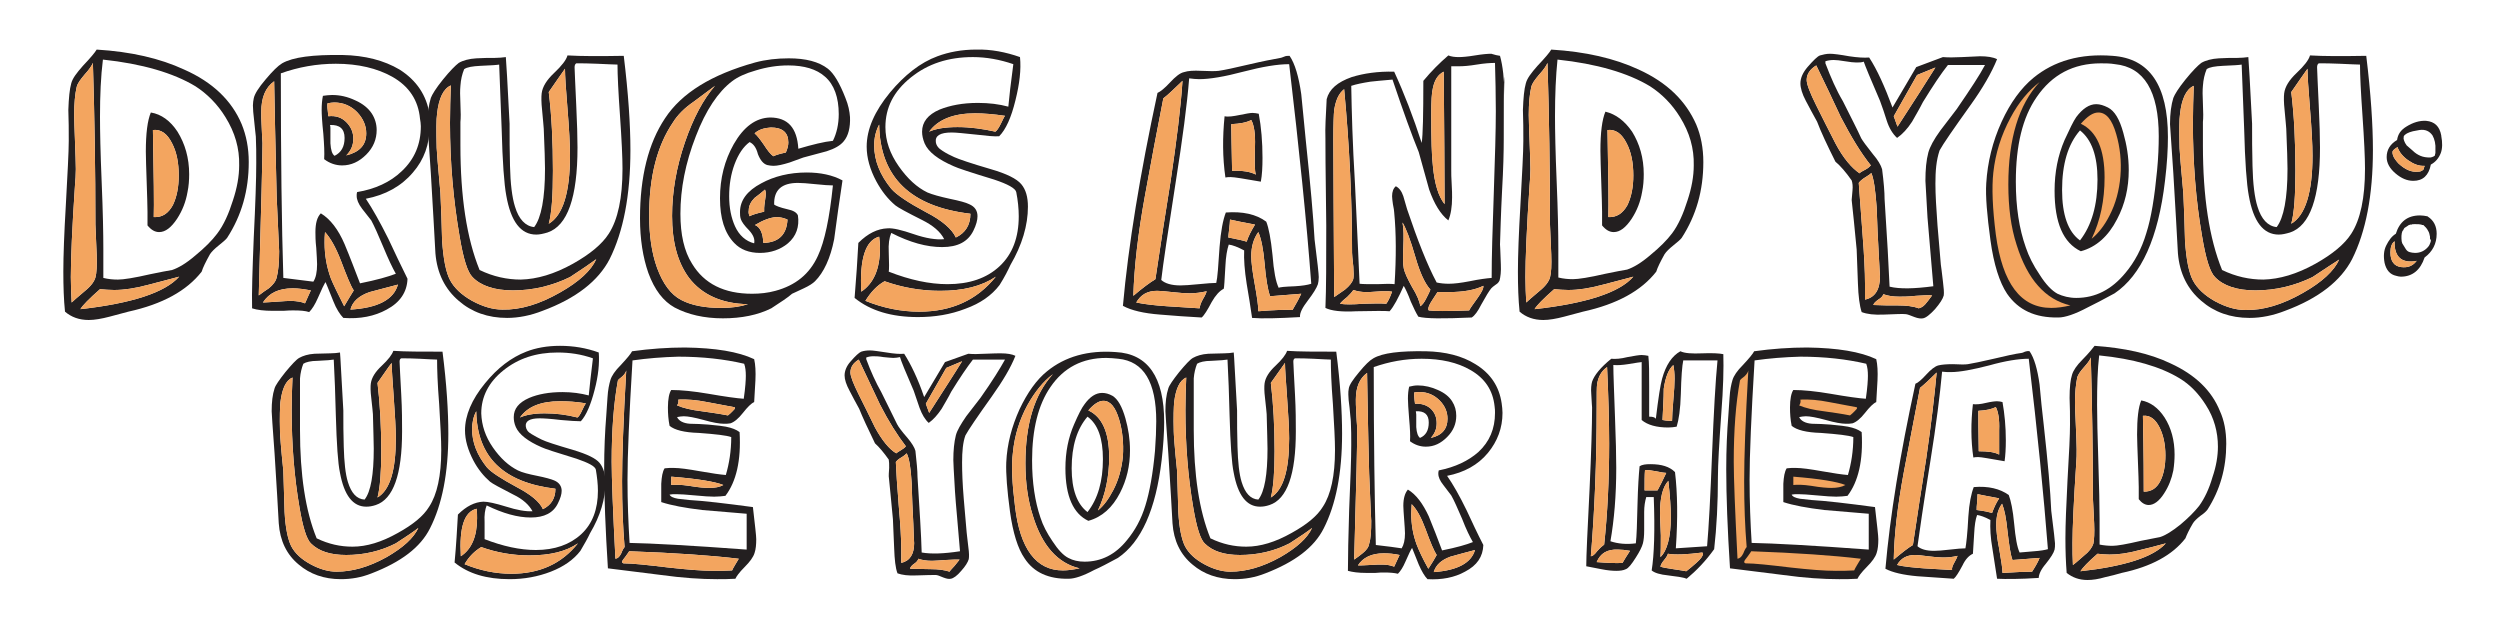 <?xml version="1.0" encoding="utf-8"?>
<!-- Generator: Adobe Illustrator 27.0.0, SVG Export Plug-In . SVG Version: 6.00 Build 0)  -->
<svg version="1.1" id="Layer_1" xmlns="http://www.w3.org/2000/svg" xmlns:xlink="http://www.w3.org/1999/xlink" x="0px" y="0px"
	 viewBox="0 0 600 151.3" style="enable-background:new 0 0 600 151.3;" xml:space="preserve">
<style type="text/css">
	.st0{fill:#231F20;}
	.st1{fill:#F3A55F;}
</style>
<g>
	<path class="st0" d="M59.7,38.9c0,6.8-1.7,12.8-5.2,18.2c-0.3,0.4-1,1-2,1.8c-1,0.8-1.7,1.5-2.1,2.1c-1,1.8-1.7,3.2-2,4.2
		c-3.6,4.6-9.4,7.8-17.6,9.6c-1.5,0.4-3,0.8-4.5,1.2c-1.9,0.5-3.6,0.8-5,0.8c-2.3,0-4.2-0.7-5.7-2c-0.3-2.9-0.4-6.1-0.4-9.6
		c0-3.8,0.2-9.2,0.6-16c0.4-7.5,0.7-12.7,0.7-15.4c0-2.5,0-4.9-0.1-7.4c0.1-2.9,0.3-5,0.7-6.4c0.3-1.2,1.3-2.5,2.8-4.2
		c1.8-1.9,2.9-3.2,3.3-3.9c8.2,0.5,15.2,2.1,21,4.8C51,19.7,55.6,24.1,58,29.8C59.1,32.5,59.7,35.5,59.7,38.9z M20.3,69.9
		c1.5-1.2,2.3-2.3,2.6-3.3c0.3-1.1,0.4-2.9,0.3-5.6c-0.2-4.6-0.3-6.9-0.3-7.1c0-12.9-0.2-25.8-0.6-38.8c-0.3,0.7-0.9,1.6-2,2.8
		c-1,1.2-1.7,2.1-1.9,3c-0.4,1.7-0.6,4-0.6,6.7c0,1.3,0.1,3.4,0.2,6.4c0.1,2.9,0.2,5.1,0.2,6.6c0,1.4-0.1,2.6-0.2,3.8
		c-0.7,10.4-1,17.8-1,22.1c0,2.2,0.1,4.2,0.2,6.1C17.5,72.3,18.5,71.4,20.3,69.9z M43,66.4c-2.5,0.7-5,1.3-7.6,2
		c-3,0.8-5.6,1.2-8,1.2c-1.1,0-2.3-0.1-3.4-0.2c-2.6,2.3-4.2,3.9-4.7,4.8C31.7,72.8,39.6,70.2,43,66.4z M55.9,48.1
		c1-3,1.5-5.8,1.5-8.4c0.1-4.1-1-7.9-3.3-11.6c-1.9-3.1-4.4-5.6-7.2-7.4c-5.3-3.2-12.8-5.4-22.2-6.4C24.2,18.3,24,22.8,24,28
		c0,3.4,0.1,8.6,0.4,15.7c0.3,7.1,0.4,12.4,0.4,16c0,2.5,0,4.8,0,7c1.2,0.3,2.4,0.4,3.5,0.4c1.3,0,3.9-0.4,7.8-1.3
		c2.3-0.5,4.1-0.8,5.2-1c1.5-0.5,3.4-1.6,5.6-3.5c2.2-1.8,4-3.6,5.2-5.2C53.7,54,54.9,51.3,55.9,48.1z M42.6,31.6
		c1.8,2.9,2.8,6.3,2.8,10.2c0,1.4-0.1,2.9-0.4,4.3c-0.4,2.3-1.2,4.4-2.5,6.4c-1.4,2.1-2.8,3.2-4.3,3.2c-1,0-1.9-0.5-2.8-1.6
		c0-0.9,0-2,0-3.3c0-1.5-0.1-3.9-0.2-7.2C35.1,40.4,35,38,35,36.4c0-4.4,0.4-7.5,1.2-9.4C38.7,27.4,40.9,29,42.6,31.6z M41.5,49.2
		c0.9-1.9,1.4-4.2,1.4-7.1c0-3-0.5-5.6-1.6-7.7c-1.2-2.4-2.7-3.4-4.6-3.2c0.2,11.1,0.3,18,0.2,20.9C39,52.2,40.4,51.2,41.5,49.2z"/>
	<path class="st0" d="M103.1,30.4c0,4.2-1.3,7.9-4,11c-2.8,3.3-6.6,5.4-11.3,6.3c1.6,2.4,3.4,5.6,5.4,9.6c1.5,3.2,3,6.4,4.6,9.6
		c-0.1,3.2-1.8,5.7-5,7.4c-2.9,1.6-6.4,2.3-10.4,2c-0.8-0.8-1.7-2.2-2.4-4c-1.2-3-1.8-4.5-1.9-4.6c-0.3,0.5-0.9,1.7-1.8,3.8
		c-0.7,1.6-1.4,2.7-2.1,3.4c-0.9-0.3-2.1-0.4-3.8-0.4c-0.5,0-1.3,0-2.4,0.1c-1.1,0-1.9,0-2.5,0c-2.1,0-3.8-0.2-5-0.6
		c-0.1-3.8,0.1-9.4,0.4-17c0.4-8.1,0.6-14,0.6-17.9c0-2.2,0-4.3-0.1-6.3c-0.1-0.7-0.2-2-0.4-3.8c-0.2-1.6-0.3-2.9-0.3-3.7
		c0-0.6,0.1-1.2,0.2-1.7c0.2-1,1.1-2.5,2.9-4.6c1.6-1.9,2.9-3.2,3.9-3.8c2.6-1.5,7.4-2.1,14.5-2c5.4,0.1,10,1.3,13.7,3.5
		c4.1,2.6,6.5,6.2,7.2,10.8C103,28.6,103.1,29.5,103.1,30.4z M62.1,70.9c0.8-0.6,1.6-1.2,2.4-1.7c1-0.8,1.7-1.7,1.9-2.6
		c0.4-1.5,0.6-3.6,0.6-6.3c0,0.1-0.2-4.3-0.6-13.1c-0.3-12.5-0.5-21.8-0.6-27.7c-2.1,1.5-3.1,3.9-3.1,7.4c0,0.7,0,1.9,0.1,3.5
		c0.1,1.7,0.1,3,0.2,3.9C63,37.6,62.7,49.8,62.1,70.9z M74.6,69.7c-1.6-0.3-3-0.5-4.3-0.5c-3.4,0-5.7,1.1-7.2,3.4
		c0.5,0,1.7-0.1,3.4-0.2c1.5-0.1,2.6-0.2,3.5-0.2c1.3,0.1,2.3,0.2,3.2,0.6C73.8,71.4,74.3,70.4,74.6,69.7z M96.4,41.1
		c3.1-2.9,4.6-6.5,4.6-10.8c0-0.6-0.1-1.2-0.2-1.8c-0.4-4.4-2.6-7.8-6.7-10.1c-3.6-2-8.1-3.1-13.5-3.1c-4.6,0-9,0.8-13.2,2.3
		c0,20.1,0.2,36.4,0.6,49.1c3.2,0.4,5.6,0.7,7.2,0.9c0.6-0.9,0.9-2.3,0.9-4.2c0-0.8-0.1-2.1-0.2-3.9c-0.2-1.7-0.2-3-0.2-3.8
		c0-2.1,0.4-3.6,1.3-4.5c2.3,1.4,4.2,3.9,5.7,7.4c1.3,3.1,2.5,6.3,3.7,9.4c4-0.8,6.8-1.6,8.6-2.3c-0.8-1.4-1.8-3.5-3-6.4
		c-1.2-2.9-2.2-5.1-2.9-6.4l-2.2-2.8c-0.9-1.2-1.3-2.2-1.3-3.1c0-0.3,0-0.6,0.1-0.9C90,45.4,93.7,43.7,96.4,41.1z M79.7,22.8
		c1.9,0,3.7,0.4,5.6,1.3c1.8,0.8,3.1,1.9,3.9,3.1c0.8,1.2,1.2,2.6,1.2,4c0,2.2-0.8,4.2-2.5,5.9c-1.7,1.7-3.6,2.6-5.8,2.6
		c-1.5,0-3-0.5-4.3-1.5c0.1-1.5,0-3.5-0.2-6.1c-0.3-2.8-0.4-4.7-0.4-5.7c0-1.3,0.1-2.4,0.3-3.4C78.2,22.9,79,22.8,79.7,22.8z
		 M84.9,69.7c-0.7-1-1.7-3.5-3.1-7.2c-1.2-3.1-2.5-5.4-3.8-6.8c-0.1,0.9-0.1,1.8-0.1,2.6c0,2.9,0.5,5.8,1.5,8.5
		c0.6,1.5,1.7,3.7,3.2,6.7C83.6,71.8,84.4,70.5,84.9,69.7z M87.9,32c0-1.8-0.7-3.5-2.2-5.1c-1.5-1.5-3.3-2.3-5.5-2.3
		c-0.5,0-1,0.1-1.6,0.2c-0.1,0.4,0,1.5,0.2,3.1c1.8-0.2,3.2,0.3,4.3,1.4c1.1,1.1,1.7,2.4,1.7,4c0,1.6-0.6,2.9-1.7,4
		C86.3,36.5,87.9,34.8,87.9,32z M82.7,33.1c0-2.2-1.2-3.2-3.5-3.1c0.1,0.3,0.1,0.6,0.1,0.9c0,1.2,0,2.3,0,3.5c0.1,1.6,0.4,2.6,1,3
		C81.9,36.6,82.7,35.2,82.7,33.1z M95.5,68.3c-2.3,0.6-4.6,1.2-6.8,1.8c-2.6,0.9-4.1,2.3-4.6,4.2C90.7,73.9,94.5,71.9,95.5,68.3z"/>
	<path class="st0" d="M149.7,13.4c1.1,9,1.6,16.6,1.6,22.6c0,10.9-1.7,19.6-5,26.2c-2.7,5.2-8,9.4-16.1,12.4
		c-2.8,1.1-5.7,1.7-8.5,1.7c-4.6,0-8.5-1.4-11.6-4.1c-3.3-2.8-5.2-6.6-5.6-11.4c-0.2-4.1-0.6-10.5-1.1-19.2
		c-0.5-7.6-0.8-11.5-0.8-11.8c0-2.6,0.3-4.7,0.8-6.3c0.3-0.8,1.2-2.3,2.9-4.4c1.7-2.1,3-3.4,3.8-4c1-0.6,2.5-1,4.2-1.1
		c1.5-0.1,2.9-0.1,4.4-0.1c1,0,1.9-0.1,2.7-0.2c0.1,0.9,0.4,6.3,0.9,16c0,3.4,0,6.7,0.1,10.1c0.1,4.3,0.5,7.6,1.2,9.8
		c0.9,3,2.5,4.7,4.6,4.9c1.7-2.2,2.6-6.9,2.6-14c0-1.6-0.1-4.8-0.3-9.6c0-0.5-0.2-2-0.4-4.5c-0.2-1.8-0.2-3.2-0.1-4
		c0.2-1.6,1.2-3.2,3-4.9c1.8-1.7,2.9-3.1,3.2-4.2C139.5,13.5,144,13.5,149.7,13.4z M137.9,16.2c0,1.1,0.2,4.1,0.4,9.1
		c0.2,4.2,0.3,7.6,0.3,10.1c0,12-2.4,18.8-7.2,20.4c-1,0.3-1.9,0.5-2.7,0.5c-3.7,0-6.1-3.1-7.2-9.4c-0.5-2.7-0.9-8-1.1-15.9
		c-0.2-5.6-0.4-10.8-0.6-15.5c-0.5,0.1-2,0.2-4.5,0.3c-1.9,0.1-3.2,0.3-3.9,0.8c-0.5,1.2-0.8,2.5-0.9,4c-0.1,1-0.1,2.4,0,4.3
		c0.1,2,0.1,3.5,0,4.4c0,1.8,0,3.7,0,5.6c0,12.3,1.5,22.3,4.6,29.9c3.3,1.6,6.6,2.3,9.9,2.3c3.9-0.1,8-1.3,12.5-3.8
		c4.1-2.3,7-4.7,8.6-7.2c2.2-3.4,3.3-8.6,3.3-15.6c0-2.7-0.2-6.9-0.6-12.7c-0.4-5.7-0.6-9.8-0.6-12.3c-0.8,0-2.4-0.1-4.9-0.2
		c-2-0.1-3.7-0.1-5-0.1C138,15.4,137.9,15.7,137.9,16.2z M136.8,66.5c-4.3,2.1-8.9,3.2-13.7,3.2c-4.4,0-7.7-1.1-9.7-3.2
		c-1.2-1.2-2.2-4.4-3.1-9.8C108.8,48,108,39,108,29.5c0-3.1,0.1-6.2,0.2-9c-1.8,0.8-2.9,3.1-3.3,6.8c-0.2,1.3-0.2,4-0.1,8.2
		c0,0.6,0.3,4.2,0.9,10.8c0.2,3.8,0.3,7.6,0.4,11.4c0.3,4.4,0.9,7.6,1.9,9.5c1,1.9,2.8,3.6,5.3,5c2.6,1.4,5,2.1,7.3,2.1
		c4.3,0.1,8.9-1.3,13.8-4.1c4.6-2.6,7.5-5.3,8.7-8C141.9,63.1,139.7,64.6,136.8,66.5z M131.7,22.1c0.7,5.7,1,12,1,18.9
		c0,5.9-0.3,10.2-1,12.7c3.4-2,5.1-7.5,5.1-16.3c0-2.7-0.2-6.4-0.6-11.3c-0.4-4.8-0.6-8-0.6-9.6C134.7,17.8,133.4,19.6,131.7,22.1z"
		/>
	<path class="st0" d="M179.9,34.1c-1.5,1.1-2.7,2.9-3.6,5.3c-0.9,2.4-1.3,5-1.3,7.7c0,2.8,0.5,5.2,1.4,7.2c1,2.2,2.6,3.6,4.6,4.1
		c0.2-1-0.2-2-1.2-3.1c-1.2-1.2-1.8-2.1-2-2.7c-0.2-0.6-0.2-1.1-0.2-1.7c0-2.8,1.7-5.1,5.1-6.9c3.1-1.7,6.8-2.6,10.9-2.6
		c3.3,0,6.2,0.6,8.6,1.9c-0.7,4.7-1.4,9.4-2,14.1c-0.9,4.6-2.5,8-4.6,10.1c-0.5,0.5-1.4,1.1-2.7,1.7c-1.8,0.8-2.7,1.3-2.8,1.3
		c-1,0.9-2.7,2-5,3.5c-3.2,1.6-7.1,2.4-11.6,2.4c-4.5,0-8.4-0.9-11.6-2.6c-2.7-1.5-4.8-4.2-6.3-8.3c-1.3-3.7-2-8.1-2-13.1
		c0-10,2-18,6-24c4-6.1,11.2-10.5,21.6-13.4c2.6-0.7,5.3-1,8.1-1c4.1,0,7.2,0.8,9.4,2.5c1.4,1.1,2.8,3.4,4.2,7
		c0.7,1.7,1,3.2,1.1,4.6c0.1,2.5-0.4,4.5-1.5,5.8c-0.8,1-2.2,1.8-4.1,2.4c-1.9,0.5-3.7,1-5.6,1.5c-1.1,0.4-2.2,0.8-3.3,1.2
		c-1.6,0.5-2.9,0.8-3.9,0.8c-0.5,0-1-0.1-1.5-0.2c-0.9-0.3-1.6-1.1-2.2-2.6C181.5,35.4,180.8,34.5,179.9,34.1z M161.5,29.4
		c-3.8,5.6-5.7,13-5.7,22.3c0,4.8,0.6,9,1.9,12.6c1.4,3.8,3.3,6.4,5.8,7.7c2.5,1.3,5.7,1.9,9.6,1.9c2.5,0,4.6-0.3,6.4-0.9
		c-6.3-0.1-11.1-2.3-14.2-6.4c-2.7-3.7-4-8.6-4-14.8c0-5.7,1-11.6,3.1-17.7c2-5.8,4.4-10.3,7.2-13.5c-1.7,1.3-3.4,2.5-5.1,3.8
		C164.3,25.9,162.6,27.6,161.5,29.4z M198,18.4c-2-1.8-5-2.7-8.8-2.7c-2.6,0-5.2,0.4-7.8,1.2c-2.5,0.7-4.4,1.6-5.7,2.6
		c-3.3,2.5-6.3,6.9-8.7,13.2c-2.5,6.4-3.7,12.6-3.7,18.6c0,5,0.9,9,2.8,12c2.9,4.8,7.7,7.2,14.4,7.2c1.9,0,3.8-0.2,5.6-0.7
		c4.8-1.3,8.2-4,10.2-8.4c1.6-3.4,2.8-9.1,3.6-16.9c-0.9,0-2.3-0.1-4.2-0.3c-1.9-0.2-3.3-0.3-4.2-0.3c-3.9,0-5.8,1.7-5.7,5.2
		c0.4,0.3,1.4,0.7,3.1,1.1c1.5,0.3,2.3,0.8,2.6,1.5c0.4,2.7-0.4,5-2.4,6.7c-1.8,1.5-4.1,2.3-6.7,2.3c-2.6,0-4.7-0.8-6.2-2.4
		c-2.3-2.4-3.4-5.9-3.4-10.7c0-4.8,1.1-9.1,3.3-13c2.4-4.2,5.3-6.3,8.7-6.4c4.3,0,6.5,2.5,6.8,7.5c3.4-1,6.2-1.7,8.3-1.9
		c0.9-1.8,1.4-4,1.4-6.4C201.3,23.4,200.2,20.3,198,18.4z M179.9,51.9c0.5-0.3,1.7-0.7,3.5-1.1c0-0.3,0-0.6,0-0.9
		c0-0.4,0.1-0.9,0.2-1.7c0.1-0.8,0.2-1.3,0.2-1.7c0-0.4-0.1-0.8-0.2-1c-0.8,0.7-1.7,1.4-2.5,2c-0.9,0.9-1.4,1.9-1.4,3
		C179.6,51,179.7,51.4,179.9,51.9z M181.1,32c0.6,0.5,1.3,1.4,2.2,2.7c0.9,1.4,1.6,2.3,2.3,2.8c0.6-0.3,1.6-0.6,3-0.9
		c0.4-0.9,0.6-1.7,0.6-2.4c0-2.4-1.4-3.6-4.2-3.6C183.4,30.7,182.1,31.1,181.1,32z M181.2,54c1.2,0.5,1.9,1.9,2,4.3
		c3.7-0.1,5.6-2,5.8-5.6c-0.9-0.4-1.8-0.6-2.7-0.6C184.9,52.2,183.2,52.8,181.2,54z"/>
	<path class="st0" d="M244.8,13.7c0.3,3-0.1,6.4-1.1,10.4c-1,4.1-2.3,7-3.9,8.6c-1.1,0.1-3-0.1-5.6-0.4c-2.8-0.3-4.8-0.5-5.8-0.5
		c-2.8,0-4,0.8-3.8,2.3c0.1,0.8,0.6,1.5,1.6,2.1c0.9,0.6,1.9,1.1,2.8,1.5c1.1,0.5,4,1.5,8.8,2.9c3.8,1.1,6.2,2.3,7.3,3.6
		c1.1,1.3,1.6,3.1,1.6,5.4c0,4.5-1.4,9.2-4.2,14c-0.6,1.3-1.4,2.9-2.6,4.8c-1.9,2.5-4.6,4.4-8.2,5.7c-3.6,1.4-7.4,2-11.4,2
		c-6.3,0-11.4-1.5-15.2-4.6c0.4-4.9,0.7-9.3,0.9-13.2c2.3-2.3,4.6-3.4,7-3.5c1.3-0.1,3.4,0.4,6.3,1.4c2.9,1,5.4,1.4,7.3,1.2
		c-0.9-1.8-2.7-3.3-5.3-4.6c-3.6-1.8-5.8-3-6.4-3.5c-1.8-1.5-3.3-3.4-4.6-5.8c-1.5-2.8-2.3-5.6-2.3-8.3c0-4.2,1.9-8.5,5.6-13
		c3.5-4.2,7.3-7.2,11.4-8.7c2.7-1,5.8-1.6,9.3-1.6C237.8,11.8,241.4,12.5,244.8,13.7z M206.7,70c3-2,4.5-5.5,4.5-10.5
		c0-0.9-0.1-1.8-0.2-2.7C207.7,57.7,206.3,62.1,206.7,70z M212.3,67.5c-1.8,1-3.3,2.6-4.6,4.7c4.2,1.7,8.5,2.6,12.9,2.6
		c7.8,0,13.9-2.8,18.4-8.4c-3.4,2.3-7.8,3.4-13.4,3.4C221,69.8,216.5,69,212.3,67.5z M213.9,45.3c1.2,1.4,4,3.3,8.3,5.6
		c3.9,2,6.3,4.1,7.2,6.1c2.3-1.1,3.5-3,3.5-5.7c-14.4-1.7-21.7-8.8-21.9-21.4c-0.8,1.5-1.2,3.2-1.2,5
		C209.8,38.5,211.2,42,213.9,45.3z M215.7,39.9c2.1,3,4.4,5.1,6.9,6.3c1.2,0.5,3,1,5.3,1.5c2.4,0.5,3.9,0.9,4.7,1.3
		c1.4,0.6,2,1.6,2,2.9c0,0.9-0.3,2.1-1,3.5c-1.3,2.6-3.7,3.9-7.5,3.9c-3.7,0-7.7-1.1-12.2-3.4c-0.5,1.2-0.7,2.7-0.6,4.6
		c0.1,2.6,0.1,4.2,0,4.7c5.1,2,9.8,3,14.1,3c5.2,0,9.4-1.4,12.5-4.3c3.1-2.9,4.6-6.9,4.6-12c0-1.8-0.2-3.8-0.6-5.8
		c-0.2-0.9-2-1.9-5.3-3c-5.6-1.7-8.9-2.8-9.7-3.2c-3.7-1.6-6.1-3.4-7-5.5c-0.4-1-0.6-1.9-0.6-2.8c0-2.3,1.4-4.1,4.2-5.3
		c2.5-1,5.5-1.6,9.2-1.6c2.7,0,5.1,0.3,7.3,0.9c0.2-2.3,0.6-5.7,1.2-10.2c-3.2-1.1-6.5-1.7-9.7-1.7c-5.9,0-10.8,1.6-14.9,4.9
		c-4.1,3.3-6.1,7.2-6.1,11.9C212.5,33.8,213.6,36.9,215.7,39.9z M223,31.6c1.5-0.7,3.8-1.1,6.8-1.1c3,0,6,0.4,9.1,1.1
		c0.4-0.3,0.8-0.9,1.3-1.9c0.5-1,0.8-1.7,1-1.9c-2.7-0.4-5.1-0.6-7.2-0.6C228.8,27.2,225.1,28.7,223,31.6z"/>
	<path class="st0" d="M316.5,66.5c0,0.7-0.1,1.3-0.2,1.7c-0.3,0.9-1.1,2.2-2.4,3.9c-1.3,1.7-2,3-1.9,4c-5.2,0.3-9.1,0.4-11.5,0.2
		c-0.4-2.7-0.8-5.4-1.3-8.2c-0.5-3.2-0.7-5.9-0.6-8c-1.5-0.8-2.8-1.3-3.7-1.4c-0.4,1.2-0.7,2.9-0.8,5.1c-0.2,3.5-0.3,5.3-0.4,5.5
		c-1,0.5-2,1.6-2.9,3.2c-1,1.9-1.8,3.2-2.4,3.7c-3.4-0.2-6.7-0.4-10-0.7c-3.9-0.3-6.9-1-8.9-2.1c1.3-14.5,4.1-31.6,8.3-51.1
		c0.7-0.3,1.7-1.1,3-2.5c1.3-1.4,2.4-2.3,3.4-2.5c0.9-0.3,2.3-0.4,4.1-0.3c2,0.1,3.4,0.1,4.2,0c1.4-0.2,3.7-0.7,7.1-1.5
		c3.4-0.8,6-1.3,7.7-1.6c0.1,0,0.4-0.1,0.9-0.3c0.4-0.2,0.8-0.2,1.3-0.2c1.3,1.9,2.2,5,2.8,9.2c0.4,3.7,0.7,7.4,1.1,11.2
		c1.1,10.4,1.8,18.3,2.1,23.7C316.2,62.9,316.5,65.9,316.5,66.5z M274.8,46.9c-1.7,9.3-2.6,17.3-2.8,24.1c2.2-1.9,4-3.2,5.3-4
		c1.2-8,2.4-15.9,3.7-23.9c1.4-9.5,2.4-17.4,2.8-23.7c-2,1.9-3.5,3.4-4.6,4.2C277.7,31.3,276.2,39.1,274.8,46.9z M288.7,71.8
		c0.5-0.8,0.8-1.5,0.9-1.9c-1.3,0.3-2.7,0.5-4.1,0.5c-1,0-2.4-0.1-4.2-0.3c-1.7-0.2-2.9-0.3-3.6-0.3c-2.3,0-3.9,0.9-5,2.8
		c1.9,0.4,4.4,0.7,7.4,0.9c2.6,0.2,5.2,0.3,7.8,0.5C288,73.3,288.2,72.7,288.7,71.8z M310.8,68.7c1.7-0.1,3-0.3,3.9-0.6
		c-1.1-14.8-2.9-32.3-5.3-52.7c-2.8,0-6.4,0.6-11,1.8c-4.5,1.2-8.1,1.8-10.6,1.8c-0.8,0-1.6-0.1-2.4-0.2c-0.5,6.3-1.6,14.6-3.2,24.7
		c-1.9,12.2-3.1,20.1-3.5,23.7c0.9,0.8,2.4,1.3,4.6,1.3c0.9,0,2.4-0.1,4.4-0.3c2-0.2,3.4-0.3,4.2-0.3c0.3-1.2,0.5-4.1,0.8-8.7
		c0.3-3.7,0.8-6.4,1.5-8.2c4-0.3,7.3,0.4,9.7,2.2c0.6,1.5,1.1,4.1,1.5,8c0.3,3.9,0.8,6.5,1.5,7.9C307,68.9,308.4,68.8,310.8,68.7z
		 M297.5,27.6c1.5-0.3,2.5-0.5,3.1-0.5c0.5,0,1,0.1,1.5,0.2c0.6,3.2,0.9,6.8,0.9,10.6c0,2.2-0.1,4.1-0.4,5.7c-4-0.7-6.4-1.1-7.2-1.1
		c-0.5,0-0.9,0-1.3,0.1c-0.7-4.8-0.7-9.7-0.2-14.7C294.8,28.1,296,27.9,297.5,27.6z M299.2,58c0.4-1.3,1.1-2.6,2-4.1
		c-2.7-0.5-4.7-0.9-6-1.2c0,0.6-0.1,1.3-0.2,2.3c-0.1,0.9-0.2,1.6-0.2,2C296.9,57.4,298.3,57.7,299.2,58z M301.2,35.1
		c0.1-2.9-0.2-5-0.9-6.3c-1.1,0.6-2.7,0.9-4.8,1c0,1.7,0.1,5.4,0.2,11.2c2.5-0.1,4.4,0.2,5.7,0.9C301.1,41,301.1,38.8,301.2,35.1z
		 M312.3,70.5l-7.5,0.6c-0.5-1.5-1-4.2-1.3-7.9c-0.3-3.4-0.8-5.9-1.5-7.5c-1.1,1.5-1.7,3.4-1.7,5.8c0,1.5,0.3,3.7,0.8,6.5
		c0.6,3.3,0.9,5.5,0.9,6.7c3.7-0.3,6.4-0.4,8.2-0.3C311.2,72.7,311.9,71.4,312.3,70.5z"/>
	<path class="st0" d="M360,13.4c0.7,2.5,1,5.6,1.1,9.4c-0.1-8.2-0.2-4.7-0.2,10.6c0,3-0.1,7.1-0.4,12.3c-0.3,5.8-0.4,10.1-0.5,13
		c0-0.1,0.1,1.5,0.2,4.7c0.1,1.8-0.1,3.1-0.3,3.9c-0.2,0.4-0.4,0.7-0.9,1c-0.6,0.4-0.9,0.7-1.1,0.9c-0.5,0.6-1.3,1.9-2.4,3.9
		c-0.8,1.6-1.6,2.7-2.3,3.1c-6.8,0.3-11,0.3-12.8-0.2c-0.5-0.8-1.1-2-1.8-3.6c-0.7-1.9-1.3-3.1-1.7-3.8c-1.3,2.9-2.4,5-3.4,6.1
		c-0.9-0.1-3.6-0.1-8,0c-3.5,0.2-6-0.1-7.4-0.8c0.2-4.6,0.2-11.2,0.2-19.8c-0.2-13.3-0.2-20.2-0.2-20.9c-0.1-2.4,0.1-5.5,0.3-9.4
		c0.6-2.4,2.6-4.1,6-5.3c2.9-0.9,6.3-1.4,10.2-1.3c2.4,5.2,4.6,10.9,6.6,17.1c0.3-1.9,0.4-6.8,0.4-14.9c1.9-2.3,3.9-4.3,6-6.1
		c0.7,0.3,1.6,0.4,2.5,0.4c0.8,0,2.1-0.1,3.9-0.4c1.8-0.3,3.1-0.4,3.9-0.4C358.8,13.2,359.4,13.3,360,13.4z M320,33.5
		c0,6.8,0.1,19.4,0.2,37.8c0.9-0.6,1.7-1.2,2.6-1.8c1.1-0.9,1.8-1.8,2-2.6c0.1-0.5,0.1-1.5,0-2.9c-0.2-1.8-0.3-2.9-0.3-3.3
		c0-12.3-0.6-25.4-1.9-39.3c-1.3,1-2,2.6-2.4,5C320.1,27.4,320,29.8,320,33.5z M324.8,69.6c-0.3,0.5-0.8,1-1.5,1.7
		c-0.9,0.7-1.5,1.3-1.7,1.6c1.1,0.2,3,0.2,5.6,0c2.6-0.1,4.5-0.1,5.5,0c0.4-0.5,0.9-1.5,1.4-2.9c-0.5-0.1-1-0.1-1.6-0.1
		c-0.6,0-1.4,0-2.4,0.1c-1,0.1-1.8,0.1-2.3,0.1C326.7,70.1,325.7,69.9,324.8,69.6z M348.3,15.9v25c0,0.7,0,1.7,0.1,3.2
		s0.1,2.6,0.1,3.3c0,2.2-0.3,4.1-0.9,5.5c-1.9-1.5-3.4-4-4.6-7.4c-0.8-3-1.7-6-2.5-9c-1.6-3.9-3.7-9.7-6.3-17.4
		c-2.5,0.2-4.3,0.4-5.3,0.5c-1.9,0.3-3.4,0.6-4.6,1c0.1,5.9,0.3,13.8,0.9,23.6c0.6,13.1,1,21,1.1,23.9c0.8,0.1,2.2,0.1,4.2,0.1
		c2-0.1,3.4-0.1,4.2,0c0.4-6.4,0.4-12.2-0.1-17.3c0-0.3-0.1-0.9-0.3-1.9c-0.1-0.8-0.2-1.4-0.2-1.9c0-1.1,0.3-1.9,0.9-2.4
		c0.8,0.4,1.4,1.2,1.8,2.4c0.3,1,0.6,2.1,0.9,3.1c2.5,7.4,4.8,13.3,7.1,17.6c0.9,0.2,1.9,0.3,2.9,0.3c1.3,0,2.9-0.2,5-0.6
		c2.4-0.5,4.1-0.7,5.3-0.8c0-5,0.2-11.7,0.5-20c0.3-8.9,0.5-15.5,0.5-20c0-4.1-0.1-8-0.2-11.6c-1.1,0-2.6,0.1-4.4,0.4
		c-1.8,0.3-3.2,0.4-4.1,0.4C349.5,15.9,348.9,15.9,348.3,15.9z M336.9,64.4c0.2,1,0.9,2.5,2,4.5c1.2,1.9,1.8,3.5,2,4.6
		c0.5-0.4,0.9-0.9,1.3-1.7c0.4-0.8,0.8-1.5,1.1-2.3c-1.3-1.4-2.5-4-3.6-7.8c-1.2-4.2-2.3-7-3.1-8.3c0.3,1.5,0.3,3.5,0.2,5.9
		C336.7,61.6,336.7,63.4,336.9,64.4z M345,70.1c-0.4,0.7-0.9,1.3-1.3,2c-0.6,0.9-0.9,1.6-0.9,2c0,0.2,0,0.3,0.1,0.4
		c1.3,0.2,4.5,0.2,9.7,0c0.1-0.3,0.8-1.3,2.1-3.1c0.9-1.3,1.4-2.2,1.3-2.8c-2,1-4.8,1.5-8.2,1.5C346.7,70.1,345.8,70.1,345,70.1z
		 M343.5,27.5c0,5.9,0.1,10,0.4,12.4c0.4,4.2,1.3,7.2,2.8,9.1c0-7.4-0.1-18-0.2-31.8c-1.4,0.7-2.2,2-2.6,3.9
		C343.6,22.2,343.5,24.3,343.5,27.5z"/>
	<path class="st0" d="M408.8,38.9c0,6.8-1.7,12.8-5.2,18.2c-0.3,0.4-1,1-2,1.8c-1,0.8-1.7,1.5-2.1,2.1c-1,1.8-1.7,3.2-2,4.2
		c-3.6,4.6-9.4,7.8-17.6,9.6c-1.5,0.4-3,0.8-4.5,1.2c-1.9,0.5-3.6,0.8-5,0.8c-2.3,0-4.2-0.7-5.7-2c-0.3-2.9-0.4-6.1-0.4-9.6
		c0-3.8,0.2-9.2,0.6-16c0.4-7.5,0.7-12.7,0.7-15.4c0-2.5,0-4.9-0.1-7.4c0.1-2.9,0.3-5,0.7-6.4c0.3-1.2,1.3-2.5,2.8-4.2
		c1.8-1.9,2.9-3.2,3.3-3.9c8.2,0.5,15.2,2.1,21,4.8c6.8,3.1,11.3,7.5,13.8,13.2C408.2,32.5,408.8,35.5,408.8,38.9z M369.4,69.9
		c1.5-1.2,2.3-2.3,2.6-3.3c0.3-1.1,0.4-2.9,0.3-5.6c-0.2-4.6-0.3-6.9-0.3-7.1c0-12.9-0.2-25.8-0.6-38.8c-0.3,0.7-0.9,1.6-2,2.8
		c-1,1.2-1.7,2.1-1.9,3c-0.4,1.7-0.6,4-0.6,6.7c0,1.3,0.1,3.4,0.2,6.4c0.1,2.9,0.2,5.1,0.2,6.6c0,1.4-0.1,2.6-0.2,3.8
		c-0.7,10.4-1,17.8-1,22.1c0,2.2,0.1,4.2,0.2,6.1C366.6,72.3,367.6,71.4,369.4,69.9z M392,66.4c-2.5,0.7-5,1.3-7.6,2
		c-3,0.8-5.6,1.2-8,1.2c-1.1,0-2.3-0.1-3.4-0.2c-2.6,2.3-4.2,3.9-4.7,4.8C380.8,72.8,388.7,70.2,392,66.4z M405,48.1
		c1-3,1.5-5.8,1.5-8.4c0.1-4.1-1-7.9-3.3-11.6c-1.9-3.1-4.4-5.6-7.2-7.4c-5.3-3.2-12.8-5.4-22.2-6.4c-0.4,3.9-0.6,8.4-0.6,13.6
		c0,3.4,0.1,8.6,0.4,15.7c0.3,7.1,0.4,12.4,0.4,16c0,2.5,0,4.8,0,7c1.2,0.3,2.4,0.4,3.5,0.4c1.3,0,3.9-0.4,7.8-1.3
		c2.3-0.5,4.1-0.8,5.2-1c1.5-0.5,3.4-1.6,5.6-3.5c2.2-1.8,4-3.6,5.2-5.2C402.8,54,404,51.3,405,48.1z M391.7,31.6
		c1.8,2.9,2.8,6.3,2.8,10.2c0,1.4-0.1,2.9-0.4,4.3c-0.4,2.3-1.2,4.4-2.5,6.4c-1.4,2.1-2.8,3.2-4.3,3.2c-1,0-1.9-0.5-2.8-1.6
		c0-0.9,0-2,0-3.3c0-1.5-0.1-3.9-0.2-7.2c-0.1-3.3-0.2-5.8-0.2-7.4c0-4.4,0.4-7.5,1.2-9.4C387.8,27.4,389.9,29,391.7,31.6z
		 M390.6,49.2c0.9-1.9,1.4-4.2,1.4-7.1c0-3-0.5-5.6-1.6-7.7c-1.2-2.4-2.7-3.4-4.6-3.2c0.2,11.1,0.3,18,0.2,20.9
		C388,52.2,389.5,51.2,390.6,49.2z"/>
	<path class="st0" d="M464.5,44.1c0,2.6,0.2,5.9,0.5,10c0.3,3.1,0.5,6.2,0.8,9.4c0.1,0.4,0.2,1.7,0.5,4c0.2,1.6,0.3,2.7,0.2,3.4
		c-0.2,0.8-0.9,1.9-2.1,3.3c-1.2,1.3-2.2,2.1-2.9,2.2c-0.5,0.1-1.2,0-2-0.3c-1-0.4-1.8-0.7-2.1-0.7c-0.7-0.1-2.5,0-5.3,0.1
		c-2.3,0.1-4-0.1-5.3-0.6c-0.5-1.5-0.8-3.8-0.9-6.9l-0.3-8.1c-0.5-5.3-0.9-9.2-1.2-11.9c0-0.2,0.1-1,0.2-2.3c0.1-1,0-1.8-0.2-2.4
		c-1.4-2-2.7-3.5-3.9-4.5c-2-4-3.5-7.2-4.4-9.6c-0.9-1.6-1.8-3.3-2.7-5c-0.9-1.7-1.3-3.1-1.3-4.2c0-1.3,0.6-2.6,1.7-3.9
		c1.4-1.6,2.4-2.6,3-2.8c0.7-0.2,1.5-0.4,2.4-0.4c0.8,0,2.4,0.2,4.6,0.6c2,0.3,3.6,0.4,4.8,0.3c1.9,2.9,3.7,6.9,5.6,12l5.7-9.7
		l6.4-2.4c1.2,0.1,2.7,0.1,4.6,0c2.4-0.1,3.9-0.2,4.3-0.2c1.7,0,3.1,0.2,4.1,0.7c-1.3,3.2-3.4,6.9-6.5,11.2c-4,5.6-6.5,9.2-7.3,10.7
		C464.7,38.5,464.5,41,464.5,44.1z M440.5,34.4c1.9,3.6,3.9,5.9,5.8,7.2c0.1-0.2,0.6-0.5,1.4-0.9c0.6-0.3,1-0.7,1.3-1
		c-2.4-3-4.7-6.8-7.2-11.6c-1.9-4.1-3.9-8.3-5.9-12.4c-1.5,0.9-2.3,2.1-2.3,3.5c0,1,0.8,3.1,2.3,6.1
		C437.4,28.3,438.9,31.3,440.5,34.4z M464,68.7c-0.6-7.3-1.1-12.8-1.4-16.5c-0.3-5.5-0.5-8.4-0.5-8.8c0-2.7,0.2-4.9,0.7-6.8
		c0.4-1.4,1.3-3.1,2.9-5.3c1.3-1.7,2.6-3.4,3.9-5.1c3.3-4.8,5.6-8.3,6.8-10.6h-8.9c-1.6,2-3.6,5-6,8.9c-0.8,1.6-1.7,3.1-2.6,4.7
		c-1.1,1.7-2.3,3-3.6,3.9c-1-0.9-1.9-2.3-2.5-4.2c-0.5-1.6-1-3.1-1.6-4.7c-2.3-5.3-3.6-8.5-3.9-9.4c-0.5,0.2-1.1,0.2-1.8,0.2
		c-0.6,0-1.5-0.1-2.7-0.3c-1.2-0.2-2.1-0.3-2.7-0.3c-0.7,0-1.4,0.1-2,0.3v0.5c1.3,3.4,2.6,6.4,4.2,9.1c2,4,3.5,6.9,4.4,8.9
		c0.4,0.7,1.3,1.9,2.8,3.8c1.2,1.4,1.9,2.6,2.2,3.6c0.4,3.1,0.6,5.5,0.6,7.2c0.6,9.2,1,16.2,1.2,21C456,69.4,459.4,69.3,464,68.7z
		 M447,56.1c0.4,5.1,0.6,9.1,0.6,11.9c0,1.3,0,2.6,0,3.9c2.4-0.5,3.6-2.4,3.6-5.6c0,0.2-0.1-1.6-0.3-5.3c-0.2-3.7-0.4-7.5-0.5-11.2
		c-0.3-4.2-0.7-7-1.3-8.3c-0.2,0.3-0.7,0.6-1.5,1.1c-0.8,0.5-1.2,0.9-1.5,1.3C446.3,46.4,446.6,50.5,447,56.1z M462.4,72.6
		c0.1-0.1,0.5-0.6,1.3-1.7c-0.9-0.1-2.2,0-3.9,0.1c-1.8,0.2-3.1,0.2-3.9,0.2c-1.6,0-2.9-0.2-3.9-0.6c-0.1,0.4-0.5,0.9-1.2,1.3
		c-0.7,0.5-1.1,0.9-1.2,1.3c1.9,0.1,3.9,0.1,5.9,0.1c2,0,3.7,0.2,5,0.7C461.3,73.8,461.9,73.3,462.4,72.6z M454.5,27.9l0.9,2.5
		c4.1-6.3,7.1-11,9.1-14.2l-4.4,1.8L454.5,27.9z"/>
	<path class="st0" d="M520.3,32.9c0,2.9-0.2,6.4-0.7,10.5c-1.6,13.7-5.7,22.7-12.1,27c-2.7,1.5-4.9,2.6-6.5,3.4
		c-3,1.6-5.4,2.4-7,2.4c-5.6,0.1-9.6-1.8-12.3-5.7c-1.8-2.7-3.2-7-4-12.9c-0.8-5.9-1.2-10.5-1-13.6c0.3-5,1.5-10,3.7-14.8
		c2.1-4.6,4.7-8.1,7.6-10.5c5-4.1,11.3-5.9,19-5.3C515.9,14,520.3,20.5,520.3,32.9z M492.3,73.9c1.4,0,2.9-0.2,4.6-0.6
		c-6-1.4-10.3-6.2-12.9-14.5c-1.4-4.3-2-9.1-2-14.5c0-11,2.5-19.2,7.5-24.6c-2.6,2-5,4.8-7,8.6c-2.2,4.1-3.6,8.5-4.1,13.1
		c-0.4,3.6-0.2,8.6,0.6,14.9C480.6,68.1,485,73.9,492.3,73.9z M498.3,71.5c4.6,0,8.5-2,11.8-6c2.2-2.6,3.9-5.8,5-9.5
		c1.2-3.7,2-8.8,2.6-15.1c0.3-3.1,0.4-5.9,0.4-8.2c0-10.8-3.5-16.6-10.5-17.3c-1.2-0.2-2.3-0.2-3.4-0.2c-6.6,0-11.7,2.7-15.4,8.1
		c-3.4,4.9-5,11.6-5,20.3c0,6.1,0.8,11.3,2.4,15.8c0.7,2.1,1.8,4.3,3.3,6.5c1.5,2.4,3,3.9,4.3,4.6C495.1,71.1,496.6,71.5,498.3,71.5
		z M509.6,31.9c0.8,2.8,1.3,5.8,1.3,8.9c0,4.3-0.9,8.2-2.8,11.8c-2.1,4.1-5,6.7-8.7,7.7c-4.2-2-6.3-6.8-6.3-14.5
		c0-4.5,0.8-8.5,2.4-12.2c1.2-2.6,2.1-4.5,2.8-5.5c1.5-2,3.1-3.1,4.8-3.1c0.9,0,1.8,0.3,2.8,0.8C507.5,26.6,508.7,28.6,509.6,31.9z
		 M503.4,43.1c0-5.7-1.4-9.6-4.2-11.8c-2.9,3.3-4.3,8.1-4.3,14.3c0,5.9,1.4,10,4.3,12.1C502,54.1,503.4,49.2,503.4,43.1z
		 M506.3,51.7c1.5-2.9,2.3-6,2.6-9.4c0.3-3.6-0.1-7-1-10.1c-1-3.5-2.4-5.2-4.3-5.2c-1.3,0-2.6,0.9-4.2,2.7c3.8,1.8,5.7,6.1,5.7,12.9
		c0,5.5-1,10.3-3.1,14.7C503.6,56,505.1,54.1,506.3,51.7z M492.3,73.9c1.4,0,2.9-0.2,4.6-0.6c-6-1.4-10.3-6.2-12.9-14.5
		c-1.4-4.3-2-9.1-2-14.5c0-11,2.5-19.2,7.5-24.6c-2.6,2-5,4.8-7,8.6c-2.2,4.1-3.6,8.5-4.1,13.1c-0.4,3.6-0.2,8.6,0.6,14.9
		C480.6,68.1,485,73.9,492.3,73.9z M506.3,51.7c1.5-2.9,2.3-6,2.6-9.4c0.3-3.6-0.1-7-1-10.1c-1-3.5-2.4-5.2-4.3-5.2
		c-1.3,0-2.6,0.9-4.2,2.7c3.8,1.8,5.7,6.1,5.7,12.9c0,5.5-1,10.3-3.1,14.7C503.6,56,505.1,54.1,506.3,51.7z"/>
	<path class="st0" d="M567.9,13.4c1.1,9,1.6,16.6,1.6,22.6c0,10.9-1.7,19.6-5,26.2c-2.7,5.2-8,9.4-16.1,12.4
		c-2.8,1.1-5.7,1.7-8.5,1.7c-4.6,0-8.5-1.4-11.6-4.1c-3.3-2.8-5.2-6.6-5.6-11.4c-0.2-4.1-0.6-10.5-1.1-19.2
		c-0.5-7.6-0.8-11.5-0.8-11.8c0-2.6,0.3-4.7,0.8-6.3c0.3-0.8,1.2-2.3,2.9-4.4c1.7-2.1,3-3.4,3.8-4c1-0.6,2.5-1,4.2-1.1
		c1.5-0.1,2.9-0.1,4.4-0.1c1,0,1.9-0.1,2.7-0.2c0.1,0.9,0.4,6.3,0.9,16c0,3.4,0,6.7,0.1,10.1c0.1,4.3,0.5,7.6,1.2,9.8
		c0.9,3,2.5,4.7,4.6,4.9c1.7-2.2,2.6-6.9,2.6-14c0-1.6-0.1-4.8-0.3-9.6c0-0.5-0.2-2-0.4-4.5c-0.2-1.8-0.2-3.2-0.1-4
		c0.2-1.6,1.2-3.2,3-4.9c1.8-1.7,2.9-3.1,3.2-4.2C557.6,13.5,562.1,13.5,567.9,13.4z M555,66.5c-4.3,2.1-8.9,3.2-13.7,3.2
		c-4.4,0-7.7-1.1-9.7-3.2c-1.2-1.2-2.2-4.4-3.1-9.8c-1.5-8.6-2.2-17.6-2.2-27.1c0-3.1,0.1-6.2,0.2-9c-1.8,0.8-2.9,3.1-3.3,6.8
		c-0.2,1.3-0.2,4-0.1,8.2c0,0.6,0.3,4.2,0.9,10.8c0.2,3.8,0.3,7.6,0.4,11.4c0.3,4.4,0.9,7.6,1.9,9.5c1,1.9,2.8,3.6,5.3,5
		c2.6,1.4,5,2.1,7.3,2.1c4.3,0.1,8.9-1.3,13.8-4.1c4.6-2.6,7.5-5.3,8.7-8C560.1,63.1,557.9,64.6,555,66.5z M556.1,16.2
		c0,1.1,0.2,4.1,0.4,9.1c0.2,4.2,0.3,7.6,0.3,10.1c0,12-2.4,18.8-7.2,20.4c-1,0.3-1.9,0.5-2.7,0.5c-3.7,0-6.1-3.1-7.2-9.4
		c-0.5-2.7-0.9-8-1.1-15.9c-0.2-5.6-0.4-10.8-0.6-15.5c-0.5,0.1-2,0.2-4.5,0.3c-1.9,0.1-3.2,0.3-3.9,0.8c-0.5,1.2-0.8,2.5-0.9,4
		c-0.1,1-0.1,2.4,0,4.3c0.1,2,0.1,3.5,0,4.4c0,1.8,0,3.7,0,5.6c0,12.3,1.5,22.3,4.6,29.9c3.3,1.6,6.6,2.3,9.9,2.3
		c3.9-0.1,8-1.3,12.5-3.8c4.1-2.3,7-4.7,8.6-7.2c2.2-3.4,3.3-8.6,3.3-15.6c0-2.7-0.2-6.9-0.6-12.7c-0.4-5.7-0.6-9.8-0.6-12.3
		c-0.8,0-2.4-0.1-4.9-0.2c-2-0.1-3.7-0.1-5-0.1C556.2,15.4,556.1,15.7,556.1,16.2z M549.9,22.1c0.7,5.7,1,12,1,18.9
		c0,5.9-0.3,10.2-1,12.7c3.4-2,5.1-7.5,5.1-16.3c0-2.7-0.2-6.4-0.6-11.3c-0.4-4.8-0.6-8-0.6-9.6C552.9,17.8,551.6,19.6,549.9,22.1z"
		/>
	<path class="st0" d="M584.8,56.1c0,2.4-1,4.3-2.9,5.7c-1,3-2.9,4.6-5.7,4.6c-0.4,0-0.7-0.1-1.1-0.2c-1.5-0.3-2.4-1.4-2.8-3.1
		c-0.3-1.6-0.2-3,0.4-4.2c0.6-1.2,1.3-2.2,2.3-2.8c0.9-2.9,2.8-4.4,5.8-4.4c0.6,0,1.2,0.1,1.7,0.2c0.1,0,0.1,0,0.2,0.1
		C584.1,52.9,584.8,54.3,584.8,56.1z M585.8,36.7c-0.5,1.3-1.3,2.2-2.4,2.8c-0.5,2.6-1.9,3.9-4.2,3.9c-1.5,0-2.9-0.6-4.3-1.8
		c-1.4-1.2-2.1-2.5-2.1-3.9c0-1.7,0.8-3.1,2.5-4.1c0.2-1.4,0.9-2.4,2.2-3.2c1.6-1,3.2-1.5,4.8-1.4c2,0.2,3.2,1.3,3.6,3.5v0.1
		C586.2,34.2,586.2,35.6,585.8,36.7z M580,62.6c-0.8,0.2-1.6,0.2-2.4,0.1c-2-0.4-3-2-2.9-4.8c-0.7,0.5-1,1.4-1,2.7
		c0,2.1,0.9,3.3,2.6,3.5C577.9,64.3,579.1,63.8,580,62.6z M581.9,39.8c-1.3,0.1-2.6-0.4-3.9-1.3c-1.3-0.9-2.2-2-2.6-3.2
		c-0.5,0.3-0.9,0.6-1.1,0.9l-0.1,0.2c0,0.3,0,0.5,0.1,0.8c0.2,0.7,0.7,1.3,1.3,2c1.6,1.5,3.2,2.2,4.8,2c0.4,0,0.6-0.1,0.8-0.2
		c0.2-0.1,0.3-0.2,0.4-0.3c0.1-0.1,0.1-0.1,0.1-0.2c0-0.1,0.1-0.2,0.1-0.4C581.9,40,581.9,39.9,581.9,39.8z M583.2,57.2
		c0-0.2,0-0.3,0-0.4c-0.1-0.5-0.2-1-0.4-1.3c-0.2-0.4-0.4-0.7-0.6-0.9c-0.3-0.3-0.5-0.5-0.6-0.6c-0.1,0-0.2,0-0.3,0l-0.2-0.1
		c-0.4-0.1-0.8-0.1-1.3-0.1c-0.1,0-0.2,0-0.2,0h-0.2c-0.3,0-0.5,0-0.6,0.1c-0.2,0-0.3,0-0.4,0c-0.1,0.1-0.1,0.1-0.2,0.1
		c-0.1,0-0.1,0-0.2,0.1c-0.1,0.1-0.2,0.1-0.3,0.2c-0.1,0.1-0.2,0.1-0.3,0.2c-0.1,0.1-0.2,0.1-0.2,0.1l-0.2,0.2
		c-0.1,0.2-0.2,0.3-0.2,0.4c-0.1,0.1-0.1,0.2-0.2,0.2c-0.3,0.7-0.3,1.6-0.2,2.5c0.1,0.3,0.1,0.5,0.2,0.6c0.3,0.5,0.6,1,0.8,1.3
		c0.2,0.3,0.5,0.6,0.9,0.7c0.4,0.1,0.8,0.2,1.3,0.2c1.3,0,2.3-0.5,3.1-1.4c0.2-0.2,0.3-0.4,0.4-0.6c0.1-0.2,0.1-0.3,0.2-0.5
		c0.1-0.2,0.1-0.4,0.1-0.6C583.2,57.4,583.2,57.3,583.2,57.2z M584.5,36c0.1-1.4-0.2-2.6-0.7-3.5c-0.7-1-1.7-1.5-3.1-1.3
		c-0.6,0.1-1.1,0.2-1.6,0.3c-1.2,0.3-1.9,0.7-2.2,1.2c0,0.1,0,0.1,0,0.2c-0.1,0.3,0,0.6,0.1,0.9c0.1,0.3,0.3,0.7,0.6,1.1
		c0.5,0.4,1,0.9,1.5,1.3c0.5,0.5,1.1,0.9,1.8,1.2c0.7,0.3,1.5,0.4,2.2,0.4c0.2,0,0.3,0,0.6-0.1c0.3-0.1,0.5-0.2,0.7-0.4
		c0-0.1,0-0.1,0-0.2c0-0.1,0.1-0.2,0.1-0.4C584.5,36.4,584.5,36.2,584.5,36z"/>
	<path class="st0" d="M106.2,84.4c1,7.8,1.4,14.4,1.4,19.7c0,9.5-1.5,17-4.4,22.7c-2.3,4.6-7,8.1-14,10.8c-2.5,1-4.9,1.4-7.4,1.4
		c-4,0-7.4-1.2-10.1-3.5c-2.9-2.4-4.5-5.7-4.8-9.9c-0.2-3.5-0.5-9.1-1-16.7c-0.5-6.6-0.7-10-0.7-10.2c0-2.2,0.2-4,0.7-5.5
		c0.2-0.7,1.1-2,2.6-3.9c1.5-1.8,2.6-3,3.3-3.4c0.9-0.5,2.1-0.9,3.7-1c1.3,0,2.5-0.1,3.8-0.1c0.9,0,1.7-0.1,2.3-0.2
		c0.1,0.8,0.3,5.5,0.8,13.9c0,2.9,0,5.8,0.1,8.7c0.1,3.7,0.4,6.6,1,8.5c0.8,2.6,2.1,4.1,4,4.2c1.5-1.9,2.2-6,2.2-12.2
		c0-1.4-0.1-4.1-0.2-8.3c0-0.5-0.2-1.8-0.4-3.9c-0.2-1.6-0.2-2.8-0.1-3.5c0.2-1.4,1.1-2.8,2.6-4.2c1.6-1.5,2.5-2.7,2.8-3.6
		C97.3,84.4,101.2,84.4,106.2,84.4z M95,130.4c-3.7,1.9-7.7,2.8-11.9,2.8c-3.8,0-6.6-0.9-8.5-2.8c-1-1-1.9-3.8-2.7-8.5
		c-1.3-7.5-1.9-15.3-1.9-23.5c0-2.7,0.1-5.3,0.2-7.8c-1.6,0.7-2.5,2.7-2.9,5.9c-0.1,1.1-0.2,3.5-0.1,7.1c0,0.5,0.2,3.7,0.8,9.4
		c0.1,3.3,0.2,6.6,0.3,9.9c0.2,3.8,0.8,6.6,1.6,8.2c0.9,1.7,2.4,3.1,4.6,4.3c2.2,1.2,4.3,1.8,6.3,1.8c3.7,0,7.7-1.1,12-3.5
		c4-2.3,6.5-4.6,7.6-7C99.4,127.5,97.5,128.8,95,130.4z M95.9,86.8c0,1,0.2,3.6,0.4,7.9c0.2,3.6,0.2,6.6,0.2,8.8
		c0,10.4-2.1,16.3-6.3,17.7c-0.9,0.3-1.6,0.4-2.3,0.4c-3.2,0-5.3-2.7-6.3-8.1c-0.5-2.3-0.8-6.9-1-13.8c-0.1-4.9-0.3-9.4-0.5-13.4
		c-0.5,0.1-1.8,0.2-3.9,0.3c-1.6,0-2.8,0.3-3.4,0.7c-0.4,1-0.7,2.2-0.8,3.5c0,0.9,0,2.1,0,3.8c0,1.8,0,3,0,3.8c0,1.6,0,3.2,0,4.8
		c0,10.7,1.3,19.4,4,26c2.9,1.4,5.7,2,8.6,2c3.4,0,7-1.1,10.9-3.3c3.6-2,6.1-4,7.5-6.3c1.9-2.9,2.9-7.4,2.9-13.6c0-2.4-0.2-6-0.5-11
		c-0.4-5-0.5-8.5-0.5-10.7c-0.7,0-2.1-0.1-4.2-0.2c-1.7-0.1-3.2-0.1-4.4-0.1C96,86.1,95.9,86.4,95.9,86.8z M90.6,91.9
		c0.6,5,0.9,10.4,0.9,16.4c0,5.1-0.3,8.8-0.9,11.1c3-1.8,4.4-6.5,4.4-14.2c0-2.3-0.2-5.6-0.5-9.8c-0.3-4.2-0.5-7-0.5-8.3
		C93.2,88.1,92.1,89.8,90.6,91.9z"/>
	<path class="st0" d="M143.7,84.6c0.2,2.6-0.1,5.6-1,9c-0.9,3.5-2,6.1-3.3,7.5c-1,0-2.6-0.1-4.8-0.3c-2.5-0.3-4.1-0.4-5.1-0.4
		c-2.4,0-3.5,0.7-3.3,2c0.1,0.7,0.5,1.3,1.4,1.8c0.8,0.5,1.6,0.9,2.4,1.3c1,0.5,3.5,1.3,7.6,2.5c3.3,1,5.4,2,6.3,3.1
		c0.9,1.1,1.4,2.7,1.4,4.7c0,3.9-1.2,8-3.7,12.2c-0.5,1.1-1.3,2.5-2.3,4.2c-1.6,2.1-4,3.8-7.1,5c-3.1,1.2-6.4,1.8-9.9,1.8
		c-5.5,0-9.9-1.3-13.2-4c0.4-4.2,0.6-8.1,0.8-11.5c2-2,4-3,6.1-3.1c1.1,0,2.9,0.4,5.5,1.2c2.5,0.8,4.7,1.2,6.3,1.1
		c-0.8-1.5-2.3-2.9-4.6-4c-3.1-1.6-5-2.6-5.6-3.1c-1.5-1.3-2.9-3-4-5.1c-1.3-2.5-2-4.9-2-7.2c0-3.6,1.6-7.4,4.8-11.3
		c3-3.7,6.3-6.2,9.9-7.6c2.3-0.9,5-1.4,8.1-1.4C137.6,83,140.7,83.5,143.7,84.6z M110.6,133.5c2.6-1.7,3.9-4.8,3.9-9.1
		c0-0.8,0-1.5-0.1-2.3C111.4,122.8,110.2,126.6,110.6,133.5z M115.5,131.3c-1.5,0.9-2.9,2.2-4,4.1c3.6,1.5,7.4,2.3,11.2,2.3
		c6.8,0,12.1-2.4,16-7.3c-2.9,2-6.8,2.9-11.7,2.9C123,133.3,119.1,132.6,115.5,131.3z M116.8,112.1c1,1.2,3.5,2.8,7.2,4.8
		c3.4,1.8,5.5,3.5,6.3,5.3c2-1,3-2.6,3-4.9c-12.5-1.5-18.8-7.6-19-18.6c-0.7,1.3-1,2.8-1,4.3C113.3,106.2,114.5,109.2,116.8,112.1z
		 M118.3,107.4c1.8,2.6,3.8,4.4,6,5.5c1,0.5,2.6,0.9,4.6,1.3c2,0.4,3.4,0.8,4.1,1.1c1.2,0.5,1.8,1.4,1.8,2.5c0,0.8-0.3,1.8-0.9,3
		c-1.1,2.3-3.3,3.4-6.5,3.4c-3.2,0-6.7-1-10.6-2.9c-0.4,1-0.6,2.3-0.5,4c0,2.3,0,3.6,0,4.1c4.4,1.7,8.5,2.6,12.3,2.6
		c4.5,0,8.2-1.3,10.9-3.8c2.7-2.5,4-6,4-10.4c0-1.6-0.2-3.3-0.5-5.1c-0.2-0.8-1.7-1.6-4.6-2.6c-4.9-1.5-7.7-2.4-8.5-2.8
		c-3.2-1.4-5.3-3-6.1-4.8c-0.4-0.9-0.5-1.7-0.5-2.4c0-2,1.2-3.5,3.7-4.6c2.1-0.9,4.8-1.4,8-1.4c2.3,0,4.4,0.3,6.3,0.8
		c0.2-2,0.5-4.9,1-8.9c-2.8-1-5.6-1.4-8.5-1.4c-5.1,0-9.4,1.4-13,4.3c-3.5,2.8-5.3,6.3-5.3,10.3
		C115.6,102.1,116.5,104.8,118.3,107.4z M124.8,100.2c1.3-0.6,3.3-1,5.9-1c2.6,0,5.2,0.3,7.9,1c0.3-0.2,0.7-0.8,1.1-1.7
		c0.4-0.9,0.7-1.4,0.9-1.7c-2.4-0.4-4.4-0.5-6.2-0.5C129.8,96.3,126.6,97.6,124.8,100.2z"/>
	<path class="st0" d="M181,86.2c0.3,1.3,0.4,3,0.3,5.1c-0.1,1.7-0.2,3.5-0.3,5.2c-0.7,0.3-1.6,1.2-2.7,2.6c-1.1,1.4-2.1,2.2-3,2.5
		c-0.5,0.1-1,0.1-1.6,0.1c-1,0-2.7-0.3-4.8-0.9c-2.2-0.6-3.8-0.9-4.8-0.9c-0.5,0-1.1,0.1-1.6,0.2c0.4,0.9,1.5,1.5,3.1,1.6
		c1.5,0,2.9,0.1,4.4,0.2c2.3,0.2,3.7,0.4,4.2,0.5c1.5,0.3,2.5,0.7,3.3,1.3c0.4,6.8-0.8,11.9-3.4,15.3c-0.8,0.1-1.7,0.2-2.7,0.2
		c-1,0-2.5-0.1-4.6-0.3c-2.1-0.2-3.6-0.3-4.5-0.3c-0.6,0-1.1,0-1.6,0.1c0.2,0.5,0.9,0.8,2,1c0.9,0.1,1.8,0.2,2.7,0.3
		c3.5,0.2,8.6,0.8,15.3,1.7c0.5,4.4,0.8,6.9,0.8,7.7c0,1.3-0.1,2.4-0.4,3.3c-0.3,1-1.1,2.1-2.4,3.4c-1.3,1.3-2,2.3-2.2,2.8
		c-1.5,0.1-3,0.1-4.4,0.1c-3.9,0-8.3-0.3-13.4-1c-4.3-0.5-8.5-1.1-12.8-1.6c-0.6-9.4-0.9-17.3-0.9-23.8c0-4.8,0.2-9.1,0.5-12.8
		c0.1-1.5,0.2-3,0.3-4.4c0.1-1.8,0.4-3.2,0.7-4.2c0.3-1,1.1-2.2,2.5-3.6c1.5-1.6,2.4-2.7,2.7-3.3c4.3-0.6,8.6-0.9,12.7-0.9
		C171.7,83.5,177.2,84.4,181,86.2z M148.3,91.3c-1,5.4-1.5,11.9-1.5,19.5c0,4,0.3,11.7,0.9,23.3c0.6-0.1,1-0.5,1.4-1.3
		c0.3-0.8,0.6-1.3,0.8-1.5c-0.4-4.8-0.6-10.1-0.6-15.8c0-5.8,0.3-14.7,1-26.6c-0.1,0.5-0.4,0.9-0.9,1.4
		C148.8,90.8,148.4,91.1,148.3,91.3z M151,132.3c-0.1,0.2-0.4,0.6-0.9,1.3c-0.5,0.6-0.8,1-0.8,1.3c0,0.1,0.1,0.2,0.3,0.3
		c2.2,0,5.8,0.4,10.8,1c4.5,0.5,8.1,0.8,10.9,0.8c1.5,0,2.9,0,4.4-0.1c0.3-0.7,0.9-1.6,1.6-2.8C170.7,133.3,162,132.7,151,132.3z
		 M151.8,86.5c-0.8,13.2-1.2,22.7-1.2,28.6c0,5.4,0.2,10.4,0.5,15.2c5.3,0.1,14.6,0.6,28.1,1.6v-8.6c-3.5-0.3-7.1-0.6-10.7-0.9
		c-4.1-0.5-7.4-1.1-9.8-1.9c0-1.5,0-2.9,0-4.4c0.1-1.7,0.3-2.9,0.8-3.7c0.7-0.1,1.4-0.1,2.1-0.1c1.5,0,3.6,0.3,6.4,0.8
		c2.8,0.5,4.9,0.8,6.2,0.9c0.8-2.7,1.3-5.8,1.3-9.1c-1.1-0.4-3.7-0.7-7.8-1c-3.5-0.1-5.8-0.7-7-1.7c-0.3-1.5-0.4-2.9-0.4-4.4
		c0-2,0.3-3.5,0.8-4.2c2.4,0,5.4,0.3,8.9,0.9c4,0.7,6.9,1.1,8.5,1.2c0.4-2.7,0.5-4.6,0.5-5.5c0-1.1-0.1-2.1-0.4-2.9
		c-4.7-1.1-10-1.7-15.8-1.7C159,85.7,155.3,86,151.8,86.5z M161.1,116.4c0.9-0.1,2.3-0.1,4.3,0.2c2.3,0.4,3.9,0.5,4.8,0.5
		c1.4,0,2.5-0.2,3.4-0.7c-2-0.8-6.2-1.5-12.5-2V116.4z M162.5,97.3c1.4,0.6,3.4,1.1,5.9,1.4c2.1,0.3,4.3,0.6,6.3,1
		c0.4-0.3,0.7-0.6,1.1-1c0.4-0.4,0.6-0.6,0.6-0.8c0-0.1-0.1-0.2-0.3-0.2c-2.1-0.4-4.3-0.8-6.4-1.2c-2.5-0.5-4.8-0.7-6.9-0.6
		C162.9,96.4,162.8,96.9,162.5,97.3z"/>
	<path class="st0" d="M230.9,111c0,2.2,0.1,5.1,0.4,8.7c0.2,2.7,0.5,5.4,0.7,8.1c0,0.3,0.2,1.5,0.4,3.5c0.2,1.4,0.2,2.3,0.1,2.9
		c-0.2,0.7-0.8,1.7-1.8,2.8c-1,1.2-1.9,1.8-2.5,1.9c-0.5,0.1-1,0-1.8-0.3c-0.9-0.4-1.5-0.6-1.8-0.6c-0.6,0-2.2,0-4.6,0.1
		c-2,0.1-3.5-0.1-4.6-0.5c-0.5-1.3-0.7-3.3-0.8-6l-0.3-7c-0.4-4.6-0.8-8-1-10.3c0-0.2,0-0.8,0.1-2c0-0.9,0-1.5-0.1-2
		c-1.2-1.7-2.3-3-3.3-3.9c-1.7-3.5-3-6.3-3.8-8.3c-0.8-1.4-1.5-2.8-2.3-4.3c-0.8-1.5-1.2-2.7-1.2-3.7c0-1.1,0.5-2.3,1.4-3.3
		c1.2-1.4,2.1-2.2,2.6-2.4c0.6-0.2,1.3-0.3,2.1-0.3c0.7,0,2,0.2,4,0.5c1.8,0.3,3.2,0.4,4.2,0.3c1.6,2.5,3.3,6,4.8,10.4l5-8.4l5.6-2
		c1,0.1,2.4,0.1,4,0c2.1-0.1,3.3-0.1,3.8-0.1c1.5,0,2.7,0.2,3.5,0.6c-1.1,2.8-3,6-5.7,9.8c-3.5,4.9-5.6,8-6.3,9.3
		C231.1,106.1,230.9,108.4,230.9,111z M210,102.6c1.7,3.1,3.4,5.2,5.1,6.2c0.1-0.1,0.5-0.4,1.2-0.8c0.5-0.3,0.9-0.6,1.1-0.9
		c-2-2.6-4.1-5.9-6.2-10c-1.7-3.6-3.4-7.2-5.1-10.8c-1.3,0.8-2,1.8-2,3.1c0,0.9,0.7,2.7,2,5.3C207.4,97.3,208.7,99.9,210,102.6z
		 M230.4,132.3c-0.5-6.4-1-11.1-1.2-14.3c-0.3-4.8-0.4-7.3-0.4-7.6c0-2.3,0.2-4.3,0.6-5.9c0.3-1.2,1.2-2.7,2.5-4.6
		c1.1-1.5,2.3-2.9,3.4-4.4c2.9-4.1,4.8-7.2,5.9-9.2h-7.7c-1.4,1.8-3.1,4.3-5.2,7.7c-0.7,1.4-1.5,2.7-2.3,4.1c-1,1.5-2,2.6-3.1,3.4
		c-0.9-0.8-1.6-2-2.2-3.6c-0.5-1.4-0.9-2.7-1.4-4.1c-2-4.6-3.1-7.3-3.3-8.1c-0.5,0.1-1,0.2-1.6,0.2c-0.5,0-1.3-0.1-2.4-0.2
		c-1.1-0.2-1.9-0.2-2.4-0.2c-0.6,0-1.2,0.1-1.7,0.3v0.4c1.1,3,2.3,5.6,3.6,7.9c1.7,3.5,3,6,3.8,7.7c0.3,0.6,1.1,1.7,2.5,3.3
		c1,1.2,1.7,2.3,1.9,3.1c0.3,2.7,0.5,4.8,0.5,6.2c0.5,8,0.9,14.1,1,18.2C223.5,133,226.5,132.9,230.4,132.3z M215.7,121.4
		c0.4,4.5,0.6,7.9,0.6,10.4c0,1.1,0,2.3,0,3.3c2.1-0.5,3.1-2.1,3.1-4.8c0,0.2-0.1-1.4-0.2-4.6c-0.2-3.3-0.3-6.5-0.4-9.7
		c-0.2-3.7-0.6-6.1-1.2-7.2c-0.2,0.2-0.6,0.6-1.3,1c-0.7,0.4-1.1,0.8-1.3,1.1C215.1,113.1,215.3,116.6,215.7,121.4z M229.1,135.8
		c0,0,0.4-0.5,1.2-1.5c-0.8,0-1.9,0-3.3,0.1c-1.6,0.1-2.7,0.2-3.3,0.2c-1.4,0-2.5-0.2-3.3-0.5c-0.1,0.4-0.4,0.8-1,1.2
		c-0.6,0.4-0.9,0.8-1,1.2c1.7,0,3.4,0.1,5.1,0.1c1.7,0,3.2,0.2,4.4,0.6C228.1,136.8,228.6,136.4,229.1,135.8z M222.2,96.9l0.8,2.2
		c3.5-5.5,6.2-9.6,7.9-12.4l-3.8,1.6L222.2,96.9z"/>
	<path class="st0" d="M279.4,101.3c0,2.5-0.2,5.6-0.6,9.1c-1.4,11.9-4.9,19.7-10.5,23.5c-2.4,1.3-4.3,2.3-5.7,2.9
		c-2.6,1.4-4.7,2.1-6.1,2.1c-4.8,0.1-8.4-1.5-10.6-4.9c-1.6-2.3-2.8-6.1-3.5-11.2c-0.7-5.2-1-9.1-0.9-11.8c0.2-4.4,1.3-8.6,3.2-12.8
		c1.9-4,4.1-7.1,6.6-9.1c4.3-3.5,9.8-5.1,16.5-4.6C275.5,84.9,279.4,90.5,279.4,101.3z M255.1,136.9c1.2,0,2.5-0.2,4-0.5
		c-5.2-1.2-9-5.4-11.2-12.6c-1.2-3.7-1.8-7.9-1.8-12.6c0-9.5,2.2-16.6,6.6-21.4c-2.3,1.7-4.3,4.2-6.1,7.4c-1.9,3.5-3.1,7.3-3.5,11.4
		c-0.4,3.1-0.2,7.4,0.5,12.9C244.8,131.8,248.7,136.9,255.1,136.9z M260.3,134.8c4,0,7.4-1.7,10.2-5.2c1.9-2.3,3.4-5,4.4-8.3
		c1-3.2,1.8-7.6,2.3-13.1c0.2-2.7,0.3-5.1,0.3-7.1c0-9.4-3-14.4-9.1-15c-1-0.1-2-0.2-2.9-0.2c-5.7,0-10.2,2.3-13.4,7
		c-2.9,4.2-4.4,10.1-4.4,17.6c0,5.3,0.7,9.9,2,13.7c0.6,1.9,1.6,3.8,2.9,5.7c1.3,2,2.6,3.4,3.8,4
		C257.5,134.5,258.8,134.8,260.3,134.8z M270.1,100.4c0.7,2.5,1.1,5,1.1,7.7c0,3.7-0.8,7.1-2.4,10.2c-1.8,3.5-4.3,5.8-7.6,6.7
		c-3.6-1.7-5.5-5.9-5.5-12.6c0-3.9,0.7-7.4,2.1-10.6c1-2.3,1.8-3.9,2.5-4.8c1.3-1.8,2.7-2.7,4.2-2.7c0.8,0,1.6,0.2,2.5,0.7
		C268.3,95.8,269.3,97.6,270.1,100.4z M264.7,110.2c0-5-1.2-8.4-3.7-10.2c-2.5,2.9-3.8,7-3.8,12.4c0,5.1,1.3,8.6,3.8,10.5
		C263.5,119.7,264.7,115.5,264.7,110.2z M267.2,117.6c1.3-2.5,2-5.2,2.3-8.1c0.2-3.1-0.1-6.1-0.9-8.8c-0.9-3-2.1-4.5-3.8-4.5
		c-1.1,0-2.3,0.8-3.6,2.3c3.3,1.5,5,5.3,5,11.2c0,4.7-0.9,9-2.7,12.8C264.9,121.4,266.1,119.7,267.2,117.6z"/>
	<path class="st0" d="M320.7,84.4c1,7.8,1.4,14.4,1.4,19.7c0,9.5-1.5,17-4.4,22.7c-2.3,4.6-7,8.1-14,10.8c-2.5,1-4.9,1.4-7.4,1.4
		c-4,0-7.4-1.2-10.1-3.5c-2.9-2.4-4.5-5.7-4.8-9.9c-0.2-3.5-0.5-9.1-1-16.7c-0.5-6.6-0.7-10-0.7-10.2c0-2.2,0.2-4,0.7-5.5
		c0.2-0.7,1.1-2,2.6-3.9c1.5-1.8,2.6-3,3.3-3.4c0.9-0.5,2.1-0.9,3.7-1c1.3,0,2.5-0.1,3.8-0.1c0.9,0,1.7-0.1,2.3-0.2
		c0.1,0.8,0.3,5.5,0.8,13.9c0,2.9,0,5.8,0.1,8.7c0.1,3.7,0.4,6.6,1,8.5c0.8,2.6,2.1,4.1,4,4.2c1.5-1.9,2.2-6,2.2-12.2
		c0-1.4-0.1-4.1-0.2-8.3c0-0.5-0.2-1.8-0.4-3.9c-0.2-1.6-0.2-2.8-0.1-3.5c0.2-1.4,1.1-2.8,2.6-4.2c1.6-1.5,2.5-2.7,2.8-3.6
		C311.8,84.4,315.7,84.4,320.7,84.4z M309.5,130.4c-3.7,1.9-7.7,2.8-11.9,2.8c-3.8,0-6.6-0.9-8.5-2.8c-1-1-1.9-3.8-2.7-8.5
		c-1.3-7.5-1.9-15.3-1.9-23.5c0-2.7,0.1-5.3,0.2-7.8c-1.6,0.7-2.5,2.7-2.9,5.9c-0.1,1.1-0.2,3.5-0.1,7.1c0,0.5,0.2,3.7,0.8,9.4
		c0.1,3.3,0.2,6.6,0.3,9.9c0.2,3.8,0.8,6.6,1.6,8.2c0.9,1.7,2.4,3.1,4.6,4.3c2.2,1.2,4.3,1.8,6.3,1.8c3.7,0,7.7-1.1,12-3.5
		c4-2.3,6.5-4.6,7.6-7C313.9,127.5,312,128.8,309.5,130.4z M310.4,86.8c0,1,0.2,3.6,0.4,7.9c0.2,3.6,0.2,6.6,0.2,8.8
		c0,10.4-2.1,16.3-6.3,17.7c-0.9,0.3-1.6,0.4-2.3,0.4c-3.2,0-5.3-2.7-6.3-8.1c-0.5-2.3-0.8-6.9-1-13.8c-0.1-4.9-0.3-9.4-0.5-13.4
		c-0.5,0.1-1.8,0.2-3.9,0.3c-1.6,0-2.8,0.3-3.4,0.7c-0.4,1-0.7,2.2-0.8,3.5c0,0.9,0,2.1,0,3.8c0,1.8,0,3,0,3.8c0,1.6,0,3.2,0,4.8
		c0,10.7,1.3,19.4,4,26c2.9,1.4,5.7,2,8.6,2c3.4,0,7-1.1,10.9-3.3c3.6-2,6.1-4,7.5-6.3c1.9-2.9,2.9-7.4,2.9-13.6c0-2.4-0.2-6-0.5-11
		c-0.4-5-0.5-8.5-0.5-10.7c-0.7,0-2.1-0.1-4.2-0.2c-1.7-0.1-3.2-0.1-4.4-0.1C310.5,86.1,310.4,86.4,310.4,86.8z M305,91.9
		c0.6,5,0.9,10.4,0.9,16.4c0,5.1-0.3,8.8-0.9,11.1c3-1.8,4.4-6.5,4.4-14.2c0-2.3-0.2-5.6-0.5-9.8c-0.3-4.2-0.5-7-0.5-8.3
		C307.7,88.1,306.5,89.8,305,91.9z"/>
	<path class="st0" d="M360.6,99.1c0,3.6-1.2,6.8-3.5,9.6c-2.4,2.9-5.7,4.7-9.8,5.5c1.4,2,3,4.8,4.7,8.3c1.3,2.8,2.6,5.6,4,8.3
		c-0.1,2.8-1.5,4.9-4.4,6.4c-2.5,1.4-5.6,2-9,1.8c-0.7-0.7-1.4-1.9-2.1-3.5c-1-2.6-1.6-3.9-1.6-4c-0.3,0.4-0.8,1.5-1.6,3.3
		c-0.6,1.4-1.2,2.3-1.8,2.9c-0.8-0.2-1.9-0.3-3.3-0.3c-0.5,0-1.2,0-2.1,0.1c-1,0-1.7,0-2.2,0c-1.9,0-3.3-0.2-4.4-0.5
		c0-3.3,0.1-8.2,0.3-14.7c0.3-7,0.5-12.2,0.5-15.6c0-1.9,0-3.7-0.1-5.5c0-0.6-0.2-1.7-0.3-3.3c-0.2-1.4-0.3-2.5-0.3-3.2
		c0-0.5,0-1,0.1-1.4c0.1-0.9,1-2.2,2.5-4c1.4-1.7,2.5-2.8,3.4-3.3c2.2-1.3,6.4-1.8,12.6-1.7c4.7,0.1,8.7,1.1,11.9,3.1
		c3.6,2.2,5.7,5.3,6.3,9.4C360.5,97.6,360.6,98.3,360.6,99.1z M325,134.3c0.7-0.5,1.4-1,2-1.5c0.9-0.7,1.5-1.5,1.6-2.3
		c0.4-1.3,0.5-3.1,0.5-5.5c0,0.1-0.2-3.7-0.5-11.4c-0.3-10.9-0.4-18.9-0.5-24.1c-1.8,1.3-2.7,3.4-2.7,6.4c0,0.6,0,1.6,0.1,3.1
		c0.1,1.5,0.1,2.6,0.2,3.4C325.8,105.4,325.5,116,325,134.3z M335.9,133.2c-1.4-0.3-2.6-0.4-3.8-0.4c-2.9,0-5,1-6.2,2.9
		c0.5,0,1.4,0,2.9-0.1c1.3-0.1,2.3-0.1,3-0.1c1.1,0,2,0.2,2.8,0.5C335.2,134.7,335.6,133.8,335.9,133.2z M354.8,108.5
		c2.7-2.5,4-5.6,4-9.4c0-0.5,0-1-0.1-1.6c-0.4-3.8-2.3-6.7-5.8-8.7c-3.1-1.8-7-2.7-11.7-2.7c-4,0-7.8,0.7-11.5,2
		c0,17.4,0.2,31.7,0.5,42.7c2.8,0.3,4.8,0.6,6.2,0.8c0.5-0.8,0.8-2,0.8-3.6c0-0.7-0.1-1.8-0.2-3.3c-0.1-1.5-0.2-2.6-0.2-3.3
		c0-1.8,0.4-3.1,1.1-3.9c2,1.2,3.6,3.4,5,6.4c1.1,2.7,2.2,5.5,3.2,8.2c3.5-0.7,5.9-1.4,7.4-2c-0.7-1.2-1.6-3-2.6-5.6
		c-1.1-2.5-1.9-4.4-2.6-5.6l-1.9-2.5c-0.8-1-1.2-1.9-1.2-2.7c0-0.2,0-0.5,0.1-0.8C349.3,112.1,352.4,110.6,354.8,108.5z M340.3,92.5
		c1.6,0,3.3,0.4,4.8,1.1c1.6,0.7,2.7,1.6,3.4,2.7c0.7,1.1,1,2.2,1,3.5c0,1.9-0.7,3.6-2.2,5.1c-1.5,1.5-3.1,2.3-5.1,2.3
		c-1.3,0-2.6-0.4-3.8-1.3c0.1-1.3,0-3.1-0.2-5.3c-0.2-2.5-0.3-4.1-0.3-4.9c0-1.1,0.1-2.1,0.3-2.9C339,92.6,339.6,92.5,340.3,92.5z
		 M344.8,133.2c-0.6-0.9-1.5-3-2.7-6.3c-1-2.7-2.1-4.7-3.3-5.9c0,0.8-0.1,1.5-0.1,2.3c0,2.5,0.4,5,1.3,7.4c0.5,1.3,1.4,3.3,2.8,5.8
		C343.7,135.1,344.4,134,344.8,133.2z M347.4,100.5c0-1.6-0.6-3.1-1.9-4.4c-1.3-1.3-2.9-2-4.7-2c-0.5,0-0.9,0-1.4,0.1
		c0,0.4,0,1.3,0.2,2.7c1.5-0.1,2.8,0.3,3.8,1.2c1,1,1.4,2.1,1.4,3.5c0,1.4-0.5,2.5-1.4,3.5C346.1,104.5,347.4,102.9,347.4,100.5z
		 M342.9,101.4c0-1.9-1-2.8-3.1-2.7c0,0.2,0.1,0.5,0.1,0.8c0,1,0,2,0,3c0.1,1.4,0.4,2.2,0.9,2.6
		C342.2,104.5,342.9,103.3,342.9,101.4z M354,132c-2,0.5-4,1.1-5.9,1.6c-2.2,0.8-3.5,2-4,3.7C349.8,136.9,353.1,135.1,354,132z"/>
	<path class="st0" d="M413.6,85c0.1,3.3,0,8.1-0.5,14.4c-0.5,7.1-0.8,12.1-0.8,15.1c0,6.2-0.3,12-0.9,17.3c-2,2.8-4.2,5.1-6.6,7.1
		c-0.6-0.3-2.1-0.5-4.4-0.8c-2-0.2-3.3-0.6-4-1.2c0.6-3.7,0.8-9.6,0.5-17.6h-1.8c-0.3,1-0.5,2.2-0.5,3.6c0,0.5,0,1.2,0,2.2
		c0,1,0,1.7,0,2.2c0,1.3-0.1,2.3-0.3,3.1c-0.2,0.8-0.8,2-1.7,3.4c-1,1.6-1.8,2.6-2.4,2.8c-0.6,0.3-1.4,0.4-2.3,0.4
		c-0.9,0-2.1-0.1-3.6-0.4c-2-0.4-3.2-0.6-3.6-0.7c0-2.5,0.3-8.7,0.8-18.6c0.4-8.7,0.6-15.2,0.6-19.5c0-0.1-0.1-1.2-0.2-3.3
		c-0.1-1.2,0-2.2,0.2-2.9c0.5-1.5,2-3.4,4.6-5.5c1,0.1,2.3,0,3.9-0.4c1.6-0.3,2.8-0.5,3.4-0.5c0.5,0,1.1,0.1,1.6,0.2
		c0.2,1.7,0.2,4.1,0.2,7.2c0,4.1,0,6.6,0,7.4c0.8,0,1.3,0.1,1.6,0.5c0.6-5,1.1-8.2,1.5-9.6c0.9-3.3,2.4-5.5,4.4-6.6
		c1,0.5,2.8,0.6,5.2,0.5C410.9,84.7,412.7,84.8,413.6,85z M383.2,97.9c0,13-0.5,24.8-1.4,35.6c0.4,0,0.9-0.4,1.5-1.2
		c0.8-0.9,1.4-1.4,1.7-1.6c0.8-7.4,1.2-15.5,1.2-24.2c0-5.6-0.2-11.8-0.5-18.4c-1.3,0.9-2.1,2.2-2.4,4.1
		C383.2,92.9,383.2,94.7,383.2,97.9z M383.2,134.9c2.6,0.2,4.7,0.3,6.2,0.2c0.4-0.7,1-1.7,1.8-2.9c-1.1-0.2-2.1-0.3-2.9-0.3
		C385.7,131.8,384.1,132.8,383.2,134.9z M404,86.4c-0.3,1.4-0.5,4.1-0.6,8.2c-0.1,3.6-0.5,6.2-1,7.8c-0.6,0.1-1.3,0.2-2,0.2
		c-2.8,0-5-0.6-6.4-1.8V86.9c-0.3,0-1.4,0.2-3.3,0.5c-1.3,0.2-2.5,0.3-3.5,0.2c0,2.4,0.2,6.6,0.4,12.6c0.2,5.1,0.3,9.2,0.3,12.1
		c0,6.6-0.5,12.5-1.4,17.6c1.8,0.6,3.8,0.8,6.1,0.5c0.2-1.7,0.3-4.8,0.4-9.4c0.1-4,0.3-7.1,0.5-9.1c0.6-0.4,1.5-0.5,2.6-0.5
		c2.7,0,4.6,0.6,5.9,1.9c0.6,5,0.7,11.1,0.2,18.3c1.7-0.1,4.2-0.3,7.5-0.5c0.4-4.5,0.8-11.9,1.2-22.3c0.4-9.8,0.8-17.2,1.3-22.3H404
		z M394.7,117.7h3.1c0.5-0.9,1.2-2.3,2.1-4.2c-0.3,0-1.1-0.1-2.5-0.4c-1-0.2-1.9-0.3-2.6-0.3C394.7,113.9,394.7,115.6,394.7,117.7z
		 M398.5,133.7c1.6-1.5,2.5-4.8,2.5-9.6c0-2.2-0.2-5.1-0.6-8.7c-1.4,1.5-2,4.2-2,7.8c0,0.8,0.1,2.5,0.2,5.3
		C398.6,130.8,398.6,132.5,398.5,133.7z M408.6,132.6c-3.8,0.5-6.6,0.6-8.3,0.3c-0.1,0.4-0.4,0.9-0.9,1.5c-0.5,0.6-0.8,1.1-0.9,1.6
		c0.6,0.2,1.7,0.4,3.1,0.6c1.5,0.2,2.5,0.4,3.1,0.5c0.8-0.6,1.6-1.3,2.4-2c1-0.9,1.6-1.6,1.6-2.2
		C408.6,132.8,408.6,132.7,408.6,132.6z M399,100.8c0.4,0.1,1.2,0.2,2.3,0.2c0-1,0.1-2.6,0.3-5c0.2-2.2,0.3-3.9,0.3-5.1
		c0-1.2-0.1-2.3-0.3-3.3c-1.2,1.1-1.9,3-2.3,5.7C399.3,95.8,399.1,98.3,399,100.8z"/>
	<path class="st0" d="M450.3,86.2c0.3,1.3,0.4,3,0.3,5.1c-0.1,1.7-0.2,3.5-0.3,5.2c-0.7,0.3-1.6,1.2-2.7,2.6c-1.1,1.4-2.1,2.2-3,2.5
		c-0.5,0.1-1,0.1-1.6,0.1c-1,0-2.7-0.3-4.8-0.9c-2.2-0.6-3.8-0.9-4.8-0.9c-0.5,0-1.1,0.1-1.6,0.2c0.4,0.9,1.5,1.5,3.1,1.6
		c1.5,0,2.9,0.1,4.4,0.2c2.3,0.2,3.7,0.4,4.2,0.5c1.5,0.3,2.5,0.7,3.3,1.3c0.4,6.8-0.8,11.9-3.4,15.3c-0.8,0.1-1.7,0.2-2.7,0.2
		c-1,0-2.5-0.1-4.6-0.3c-2.1-0.2-3.6-0.3-4.5-0.3c-0.6,0-1.1,0-1.6,0.1c0.2,0.5,0.9,0.8,2,1c0.9,0.1,1.8,0.2,2.7,0.3
		c3.5,0.2,8.6,0.8,15.3,1.7c0.5,4.4,0.8,6.9,0.8,7.7c0,1.3-0.1,2.4-0.4,3.3c-0.3,1-1.1,2.1-2.4,3.4c-1.3,1.3-2,2.3-2.2,2.8
		c-1.5,0.1-3,0.1-4.4,0.1c-3.9,0-8.3-0.3-13.4-1c-4.3-0.5-8.5-1.1-12.8-1.6c-0.6-9.4-0.9-17.3-0.9-23.8c0-4.8,0.2-9.1,0.5-12.8
		c0.1-1.5,0.2-3,0.3-4.4c0.1-1.8,0.4-3.2,0.7-4.2c0.3-1,1.1-2.2,2.5-3.6c1.5-1.6,2.4-2.7,2.7-3.3c4.3-0.6,8.6-0.9,12.7-0.9
		C441,83.5,446.5,84.4,450.3,86.2z M417.6,91.3c-1,5.4-1.5,11.9-1.5,19.5c0,4,0.3,11.7,0.9,23.3c0.6-0.1,1-0.5,1.4-1.3
		c0.3-0.8,0.6-1.3,0.8-1.5c-0.4-4.8-0.6-10.1-0.6-15.8c0-5.8,0.3-14.7,1-26.6c-0.1,0.5-0.4,0.9-0.9,1.4
		C418,90.8,417.7,91.1,417.6,91.3z M420.3,132.3c-0.1,0.2-0.4,0.6-0.9,1.3c-0.5,0.6-0.8,1-0.8,1.3c0,0.1,0.1,0.2,0.3,0.3
		c2.2,0,5.8,0.4,10.8,1c4.5,0.5,8.1,0.8,10.9,0.8c1.5,0,2.9,0,4.4-0.1c0.3-0.7,0.9-1.6,1.6-2.8C440,133.3,431.2,132.7,420.3,132.3z
		 M421.1,86.5c-0.8,13.2-1.2,22.7-1.2,28.6c0,5.4,0.2,10.4,0.5,15.2c5.3,0.1,14.6,0.6,28.1,1.6v-8.6c-3.5-0.3-7.1-0.6-10.7-0.9
		c-4.1-0.5-7.4-1.1-9.8-1.9c0-1.5,0-2.9,0-4.4c0.1-1.7,0.3-2.9,0.8-3.7c0.7-0.1,1.4-0.1,2.1-0.1c1.5,0,3.6,0.3,6.4,0.8
		c2.8,0.5,4.9,0.8,6.2,0.9c0.8-2.7,1.3-5.8,1.3-9.1c-1.1-0.4-3.7-0.7-7.8-1c-3.5-0.1-5.8-0.7-7-1.7c-0.3-1.5-0.4-2.9-0.4-4.4
		c0-2,0.3-3.5,0.8-4.2c2.4,0,5.4,0.3,8.9,0.9c4,0.7,6.9,1.1,8.5,1.2c0.4-2.7,0.5-4.6,0.5-5.5c0-1.1-0.1-2.1-0.4-2.9
		c-4.7-1.1-10-1.7-15.8-1.7C428.3,85.7,424.6,86,421.1,86.5z M430.4,116.4c0.9-0.1,2.3-0.1,4.3,0.2c2.3,0.4,3.9,0.5,4.8,0.5
		c1.4,0,2.5-0.2,3.4-0.7c-2-0.8-6.2-1.5-12.5-2V116.4z M431.8,97.3c1.4,0.6,3.4,1.1,5.9,1.4c2.1,0.3,4.3,0.6,6.3,1
		c0.4-0.3,0.7-0.6,1.1-1c0.4-0.4,0.6-0.6,0.6-0.8c0-0.1-0.1-0.2-0.3-0.2c-2.1-0.4-4.3-0.8-6.4-1.2c-2.5-0.5-4.8-0.7-6.9-0.6
		C432.2,96.4,432.1,96.9,431.8,97.3z M417.6,91.3c-1,5.4-1.5,11.9-1.5,19.5c0,4,0.3,11.7,0.9,23.3c0.6-0.1,1-0.5,1.4-1.3
		c0.3-0.8,0.6-1.3,0.8-1.5c-0.4-4.8-0.6-10.1-0.6-15.8c0-5.8,0.3-14.7,1-26.6c-0.1,0.5-0.4,0.9-0.9,1.4
		C418,90.8,417.7,91.1,417.6,91.3z M420.3,132.3c-0.1,0.2-0.4,0.6-0.9,1.3c-0.5,0.6-0.8,1-0.8,1.3c0,0.1,0.1,0.2,0.3,0.3
		c2.2,0,5.8,0.4,10.8,1c4.5,0.5,8.1,0.8,10.9,0.8c1.5,0,2.9,0,4.4-0.1c0.3-0.7,0.9-1.6,1.6-2.8C440,133.3,431.2,132.7,420.3,132.3z
		 M430.4,116.4c0.9-0.1,2.3-0.1,4.3,0.2c2.3,0.4,3.9,0.5,4.8,0.5c1.4,0,2.5-0.2,3.4-0.7c-2-0.8-6.2-1.5-12.5-2V116.4z M431.8,97.3
		c1.4,0.6,3.4,1.1,5.9,1.4c2.1,0.3,4.3,0.6,6.3,1c0.4-0.3,0.7-0.6,1.1-1c0.4-0.4,0.6-0.6,0.6-0.8c0-0.1-0.1-0.2-0.3-0.2
		c-2.1-0.4-4.3-0.8-6.4-1.2c-2.5-0.5-4.8-0.7-6.9-0.6C432.2,96.4,432.1,96.9,431.8,97.3z"/>
	<path class="st1" d="M417.6,91.3c-1,5.4-1.5,11.9-1.5,19.5c0,4,0.3,11.7,0.9,23.3c0.6-0.1,1-0.5,1.4-1.3c0.3-0.8,0.6-1.3,0.8-1.5
		c-0.4-4.8-0.6-10.1-0.6-15.8c0-5.8,0.3-14.7,1-26.6c-0.1,0.5-0.4,0.9-0.9,1.4C418,90.8,417.7,91.1,417.6,91.3z"/>
	<path class="st1" d="M420.3,132.3c-0.1,0.2-0.4,0.6-0.9,1.3c-0.5,0.6-0.8,1-0.8,1.3c0,0.1,0.1,0.2,0.3,0.3c2.2,0,5.8,0.4,10.8,1
		c4.5,0.5,8.1,0.8,10.9,0.8c1.5,0,2.9,0,4.4-0.1c0.3-0.7,0.9-1.6,1.6-2.8C440,133.3,431.2,132.7,420.3,132.3z"/>
	<path class="st1" d="M430.4,116.4c0.9-0.1,2.3-0.1,4.3,0.2c2.3,0.4,3.9,0.5,4.8,0.5c1.4,0,2.5-0.2,3.4-0.7c-2-0.8-6.2-1.5-12.5-2
		V116.4z"/>
	<path class="st1" d="M431.8,97.3c1.4,0.6,3.4,1.1,5.9,1.4c2.1,0.3,4.3,0.6,6.3,1c0.4-0.3,0.7-0.6,1.1-1c0.4-0.4,0.6-0.6,0.6-0.8
		c0-0.1-0.1-0.2-0.3-0.2c-2.1-0.4-4.3-0.8-6.4-1.2c-2.5-0.5-4.8-0.7-6.9-0.6C432.2,96.4,432.1,96.9,431.8,97.3z"/>
	<path class="st0" d="M493.2,130.4c0,0.6,0,1.1-0.1,1.5c-0.2,0.8-0.9,1.9-2.1,3.4c-1.2,1.4-1.7,2.6-1.7,3.4c-4.6,0.3-7.9,0.3-10,0.2
		c-0.4-2.4-0.7-4.7-1.1-7.1c-0.5-2.8-0.6-5.1-0.5-7c-1.3-0.7-2.4-1.1-3.2-1.2c-0.4,1.1-0.6,2.5-0.7,4.5c-0.2,3-0.3,4.6-0.3,4.8
		c-0.9,0.4-1.8,1.3-2.5,2.8c-0.9,1.7-1.6,2.8-2.1,3.2c-2.9-0.2-5.8-0.4-8.7-0.6c-3.4-0.3-6-0.9-7.7-1.8c1.1-12.6,3.5-27.4,7.2-44.4
		c0.6-0.2,1.5-1,2.6-2.2c1.1-1.2,2.1-2,2.9-2.2c0.8-0.2,2-0.3,3.5-0.3c1.8,0.1,3,0.1,3.6,0c1.2-0.2,3.2-0.6,6.2-1.3
		c2.9-0.7,5.2-1.2,6.7-1.4c0.1,0,0.4-0.1,0.8-0.3c0.3-0.1,0.7-0.2,1.1-0.1c1.1,1.6,1.9,4.3,2.4,8c0.3,3.2,0.6,6.5,1,9.7
		c1,9,1.6,15.9,1.8,20.6C492.9,127.4,493.2,130,493.2,130.4z M456.9,113.4c-1.5,8.1-2.3,15-2.4,20.9c1.9-1.6,3.4-2.8,4.6-3.5
		c1-6.9,2.1-13.8,3.2-20.8c1.2-8.3,2-15.2,2.5-20.6c-1.7,1.7-3,2.9-4,3.7C459.5,99.9,458.2,106.7,456.9,113.4z M469,135.1
		c0.4-0.7,0.7-1.3,0.8-1.7c-1.1,0.3-2.3,0.4-3.5,0.4c-0.9,0-2.1-0.1-3.6-0.3c-1.5-0.2-2.5-0.3-3.1-0.3c-2,0-3.4,0.8-4.3,2.4
		c1.7,0.4,3.8,0.6,6.4,0.8c2.2,0.1,4.5,0.3,6.8,0.4C468.4,136.4,468.6,135.8,469,135.1z M488.2,132.3c1.5-0.1,2.6-0.3,3.3-0.5
		c-1-12.8-2.5-28.1-4.6-45.7c-2.4,0-5.6,0.5-9.5,1.6c-3.9,1-7,1.6-9.2,1.6c-0.7,0-1.4,0-2.1-0.1c-0.5,5.5-1.4,12.7-2.8,21.4
		c-1.7,10.6-2.7,17.5-3.1,20.5c0.8,0.7,2.1,1.1,4,1.1c0.8,0,2.1-0.1,3.8-0.3c1.7-0.2,2.9-0.3,3.7-0.3c0.2-1,0.5-3.6,0.7-7.6
		c0.2-3.2,0.7-5.6,1.3-7.1c3.5-0.3,6.3,0.4,8.4,1.9c0.5,1.3,1,3.6,1.3,6.9c0.3,3.3,0.7,5.6,1.3,6.9
		C484.9,132.6,486.1,132.5,488.2,132.3z M476.6,96.7c1.3-0.3,2.2-0.4,2.7-0.4c0.5,0,0.9,0.1,1.3,0.2c0.5,2.8,0.8,5.9,0.8,9.2
		c0,1.9-0.1,3.6-0.3,5c-3.5-0.6-5.6-1-6.3-1c-0.4,0-0.8,0-1.2,0.1c-0.6-4.1-0.6-8.4-0.1-12.8C474.3,97.1,475.4,97,476.6,96.7z
		 M478.1,123.1c0.4-1.1,0.9-2.3,1.7-3.5c-2.3-0.4-4.1-0.8-5.2-1c0,0.5,0,1.2-0.1,2c-0.1,0.8-0.1,1.4-0.1,1.8
		C476.1,122.6,477.4,122.9,478.1,123.1z M479.8,103.2c0.1-2.5-0.2-4.3-0.8-5.5c-1,0.5-2.3,0.8-4.2,0.9c0,1.5,0,4.7,0.1,9.7
		c2.2,0,3.8,0.2,4.9,0.8C479.8,108.3,479.8,106.4,479.8,103.2z M489.5,133.9l-6.5,0.5c-0.5-1.3-0.8-3.6-1.2-6.9
		c-0.3-3-0.7-5.1-1.3-6.6c-1,1.3-1.4,3-1.4,5.1c0,1.3,0.2,3.2,0.7,5.7c0.5,2.9,0.8,4.8,0.8,5.8c3.2-0.2,5.6-0.3,7.1-0.3
		C488.6,135.8,489.2,134.7,489.5,133.9z"/>
	<path class="st0" d="M534.3,106.5c0,5.9-1.5,11.1-4.5,15.8c-0.3,0.4-0.8,0.9-1.7,1.5c-0.9,0.7-1.5,1.3-1.8,1.8
		c-0.9,1.5-1.5,2.8-1.8,3.6c-3.1,4-8.2,6.8-15.3,8.3c-1.3,0.4-2.6,0.7-3.9,1c-1.7,0.5-3.1,0.7-4.3,0.7c-2,0-3.6-0.6-5-1.7
		c-0.2-2.5-0.3-5.3-0.3-8.3c0-3.3,0.2-8,0.5-13.9c0.4-6.6,0.6-11,0.6-13.4c0-2.1,0-4.3-0.1-6.4c0-2.5,0.2-4.4,0.6-5.6
		c0.3-1,1.1-2.2,2.5-3.6c1.6-1.6,2.5-2.8,2.9-3.3c7.1,0.5,13.2,1.8,18.2,4.2c5.9,2.7,9.9,6.5,11.9,11.5
		C533.8,100.9,534.3,103.5,534.3,106.5z M500.1,133.4c1.3-1,2-2,2.3-2.9c0.2-0.9,0.3-2.6,0.2-4.9c-0.2-4-0.3-6-0.3-6.1
		c0-11.2-0.2-22.4-0.5-33.7c-0.2,0.6-0.8,1.4-1.7,2.4c-0.9,1-1.5,1.9-1.6,2.6c-0.3,1.5-0.5,3.4-0.5,5.8c0,1.1,0.1,3,0.2,5.5
		c0.1,2.5,0.2,4.5,0.2,5.7c0,1.2,0,2.3-0.1,3.3c-0.6,9.1-0.9,15.5-0.9,19.2c0,1.9,0,3.7,0.1,5.3
		C497.7,135.5,498.5,134.8,500.1,133.4z M519.8,130.4c-2.2,0.6-4.4,1.2-6.6,1.7c-2.6,0.7-4.9,1-6.9,1c-1,0-2-0.1-2.9-0.2
		c-2.3,2-3.6,3.4-4.1,4.2C510,135.9,516.8,133.7,519.8,130.4z M531,114.5c0.9-2.6,1.3-5.1,1.3-7.3c0-3.5-0.9-6.9-2.9-10
		c-1.7-2.7-3.8-4.9-6.3-6.4c-4.6-2.8-11.1-4.7-19.3-5.5c-0.4,3.4-0.5,7.3-0.5,11.8c0,2.9,0.1,7.5,0.3,13.6
		c0.2,6.2,0.3,10.8,0.3,13.9c0,2.2,0,4.2,0,6.1c1,0.2,2.1,0.3,3.1,0.3c1.1,0,3.4-0.4,6.8-1.2c2-0.4,3.6-0.7,4.6-0.9
		c1.3-0.4,2.9-1.4,4.9-3c1.9-1.6,3.4-3.1,4.5-4.5C529.1,119.6,530.2,117.3,531,114.5z M519.5,100.2c1.6,2.5,2.4,5.5,2.4,8.9
		c0,1.2-0.1,2.5-0.3,3.8c-0.4,2-1.1,3.8-2.2,5.5c-1.2,1.9-2.5,2.8-3.7,2.8c-0.9,0-1.7-0.5-2.4-1.4c0-0.8,0-1.8,0-2.9
		c0-1.3-0.1-3.3-0.2-6.2c-0.1-2.9-0.2-5-0.2-6.4c0-3.8,0.3-6.6,1-8.2C516.1,96.5,518,97.9,519.5,100.2z M518.5,115.4
		c0.8-1.6,1.2-3.7,1.2-6.1c0-2.6-0.5-4.9-1.4-6.7c-1-2-2.3-3-4-2.8c0.2,9.6,0.2,15.7,0.2,18.2C516.3,118,517.6,117.2,518.5,115.4z"
		/>
	<path class="st1" d="M136.8,66.5c-4.3,2.1-8.9,3.2-13.7,3.2c-4.4,0-7.7-1.1-9.7-3.2c-1.2-1.2-2.2-4.4-3.1-9.8
		C108.8,48,108,39,108,29.5c0-3.1,0.1-6.2,0.2-9c-1.8,0.8-2.9,3.1-3.3,6.8c-0.2,1.3-0.2,4-0.1,8.2c0,0.6,0.3,4.2,0.9,10.8
		c0.2,3.8,0.3,7.6,0.4,11.4c0.3,4.4,0.9,7.6,1.9,9.5c1,1.9,2.8,3.6,5.3,5c2.6,1.4,5,2.1,7.3,2.1c4.3,0.1,8.9-1.3,13.8-4.1
		c4.6-2.6,7.5-5.3,8.7-8C141.9,63.1,139.7,64.6,136.8,66.5z"/>
	<path class="st1" d="M131.7,22.1c0.7,5.7,1,12,1,18.9c0,5.9-0.3,10.2-1,12.7c3.4-2,5.1-7.5,5.1-16.3c0-2.7-0.2-6.4-0.6-11.3
		c-0.4-4.8-0.6-8-0.6-9.6C134.7,17.8,133.4,19.6,131.7,22.1z"/>
	<path class="st1" d="M62.1,70.9c0.8-0.6,1.6-1.2,2.4-1.7c1-0.8,1.7-1.7,1.9-2.6c0.4-1.5,0.6-3.6,0.6-6.3c0,0.1-0.2-4.3-0.6-13.1
		c-0.3-12.5-0.5-21.8-0.6-27.7c-2.1,1.5-3.1,3.9-3.1,7.4c0,0.7,0,1.9,0.1,3.5c0.1,1.7,0.1,3,0.2,3.9C63,37.6,62.7,49.8,62.1,70.9z"
		/>
	<path class="st1" d="M74.6,69.7c-1.6-0.3-3-0.5-4.3-0.5c-3.4,0-5.7,1.1-7.2,3.4c0.5,0,1.7-0.1,3.4-0.2c1.5-0.1,2.6-0.2,3.5-0.2
		c1.3,0.1,2.3,0.2,3.2,0.6C73.8,71.4,74.3,70.4,74.6,69.7z"/>
	<path class="st1" d="M84.9,69.7c-0.7-1-1.7-3.5-3.1-7.2c-1.2-3.1-2.5-5.4-3.8-6.8c-0.1,0.9-0.1,1.8-0.1,2.6c0,2.9,0.5,5.8,1.5,8.5
		c0.6,1.5,1.7,3.7,3.2,6.7C83.6,71.8,84.4,70.5,84.9,69.7z"/>
	<path class="st1" d="M87.9,32c0-1.8-0.7-3.5-2.2-5.1c-1.5-1.5-3.3-2.3-5.5-2.3c-0.5,0-1,0.1-1.6,0.2c-0.1,0.4,0,1.5,0.2,3.1
		c1.8-0.2,3.2,0.3,4.3,1.4c1.1,1.1,1.7,2.4,1.7,4c0,1.6-0.6,2.9-1.7,4C86.3,36.5,87.9,34.8,87.9,32z"/>
	<path class="st1" d="M95.5,68.3c-2.3,0.6-4.6,1.2-6.8,1.8c-2.6,0.9-4.1,2.3-4.6,4.2C90.7,73.9,94.5,71.9,95.5,68.3z"/>
	<path class="st1" d="M20.3,69.9c1.5-1.2,2.3-2.3,2.6-3.3c0.3-1.1,0.4-2.9,0.3-5.6c-0.2-4.6-0.3-6.9-0.3-7.1
		c0-12.9-0.2-25.8-0.6-38.8c-0.3,0.7-0.9,1.6-2,2.8c-1,1.2-1.7,2.1-1.9,3c-0.4,1.7-0.6,4-0.6,6.7c0,1.3,0.1,3.4,0.2,6.4
		c0.1,2.9,0.2,5.1,0.2,6.6c0,1.4-0.1,2.6-0.2,3.8c-0.7,10.4-1,17.8-1,22.1c0,2.2,0.1,4.2,0.2,6.1C17.5,72.3,18.5,71.4,20.3,69.9z"/>
	<path class="st1" d="M43,66.4c-2.5,0.7-5,1.3-7.6,2c-3,0.8-5.6,1.2-8,1.2c-1.1,0-2.3-0.1-3.4-0.2c-2.6,2.3-4.2,3.9-4.7,4.8
		C31.7,72.8,39.6,70.2,43,66.4z"/>
	<path class="st1" d="M161.5,29.4c-3.8,5.6-5.7,13-5.7,22.3c0,4.8,0.6,9,1.9,12.6c1.4,3.8,3.3,6.4,5.8,7.7c2.5,1.3,5.7,1.9,9.6,1.9
		c2.5,0,4.6-0.3,6.4-0.9c-6.3-0.1-11.1-2.3-14.2-6.4c-2.7-3.7-4-8.6-4-14.8c0-5.7,1-11.6,3.1-17.7c2-5.8,4.4-10.3,7.2-13.5
		c-1.7,1.3-3.4,2.5-5.1,3.8C164.3,25.9,162.6,27.6,161.5,29.4z"/>
	<path class="st1" d="M179.9,51.9c0.5-0.3,1.7-0.7,3.5-1.1c0-0.3,0-0.6,0-0.9c0-0.4,0.1-0.9,0.2-1.7c0.1-0.8,0.2-1.3,0.2-1.7
		c0-0.4-0.1-0.8-0.2-1c-0.8,0.7-1.7,1.4-2.5,2c-0.9,0.9-1.4,1.9-1.4,3C179.6,51,179.7,51.4,179.9,51.9z"/>
	<path class="st1" d="M181.1,32c0.6,0.5,1.3,1.4,2.2,2.7c0.9,1.4,1.6,2.3,2.3,2.8c0.6-0.3,1.6-0.6,3-0.9c0.4-0.9,0.6-1.7,0.6-2.4
		c0-2.4-1.4-3.6-4.2-3.6C183.4,30.7,182.1,31.1,181.1,32z"/>
	<path class="st1" d="M181.2,54c1.2,0.5,1.9,1.9,2,4.3c3.7-0.1,5.6-2,5.8-5.6c-0.9-0.4-1.8-0.6-2.7-0.6
		C184.9,52.2,183.2,52.8,181.2,54z"/>
	<path class="st1" d="M206.7,70c3-2,4.5-5.5,4.5-10.5c0-0.9-0.1-1.8-0.2-2.7C207.7,57.7,206.3,62.1,206.7,70z"/>
	<path class="st1" d="M212.3,67.5c-1.8,1-3.3,2.6-4.6,4.7c4.2,1.7,8.5,2.6,12.9,2.6c7.8,0,13.9-2.8,18.4-8.4
		c-3.4,2.3-7.8,3.4-13.4,3.4C221,69.8,216.5,69,212.3,67.5z"/>
	<path class="st1" d="M213.9,45.3c1.2,1.4,4,3.3,8.3,5.6c3.9,2,6.3,4.1,7.2,6.1c2.3-1.1,3.5-3,3.5-5.7c-14.4-1.7-21.7-8.8-21.9-21.4
		c-0.8,1.5-1.2,3.2-1.2,5C209.8,38.5,211.2,42,213.9,45.3z"/>
	<path class="st1" d="M223,31.6c1.5-0.7,3.8-1.1,6.8-1.1c3,0,6,0.4,9.1,1.1c0.4-0.3,0.8-0.9,1.3-1.9c0.5-1,0.8-1.7,1-1.9
		c-2.7-0.4-5.1-0.6-7.2-0.6C228.8,27.2,225.1,28.7,223,31.6z"/>
	<path class="st1" d="M274.8,46.9c-1.7,9.3-2.6,17.3-2.8,24.1c2.2-1.9,4-3.2,5.3-4c1.2-8,2.4-15.9,3.7-23.9
		c1.4-9.5,2.4-17.4,2.8-23.7c-2,1.9-3.5,3.4-4.6,4.2C277.7,31.3,276.2,39.1,274.8,46.9z"/>
	<path class="st1" d="M288.7,71.8c0.5-0.8,0.8-1.5,0.9-1.9c-1.3,0.3-2.7,0.5-4.1,0.5c-1,0-2.4-0.1-4.2-0.3c-1.7-0.2-2.9-0.3-3.6-0.3
		c-2.3,0-3.9,0.9-5,2.8c1.9,0.4,4.4,0.7,7.4,0.9c2.6,0.2,5.2,0.3,7.8,0.5C288,73.3,288.2,72.7,288.7,71.8z"/>
	<path class="st1" d="M299.2,58c0.4-1.3,1.1-2.6,2-4.1c-2.7-0.5-4.7-0.9-6-1.2c0,0.6-0.1,1.3-0.2,2.3c-0.1,0.9-0.2,1.6-0.2,2
		C296.9,57.4,298.3,57.7,299.2,58z"/>
	<path class="st1" d="M301.2,35.1c0.1-2.9-0.2-5-0.9-6.3c-1.1,0.6-2.7,0.9-4.8,1c0,1.7,0.1,5.4,0.2,11.2c2.5-0.1,4.4,0.2,5.7,0.9
		C301.1,41,301.1,38.8,301.2,35.1z"/>
	<path class="st1" d="M312.3,70.5l-7.5,0.6c-0.5-1.5-1-4.2-1.3-7.9c-0.3-3.4-0.8-5.9-1.5-7.5c-1.1,1.5-1.7,3.4-1.7,5.8
		c0,1.5,0.3,3.7,0.8,6.5c0.6,3.3,0.9,5.5,0.9,6.7c3.7-0.3,6.4-0.4,8.2-0.3C311.2,72.7,311.9,71.4,312.3,70.5z"/>
	<path class="st1" d="M320,33.5c0,6.8,0.1,19.4,0.2,37.8c0.9-0.6,1.7-1.2,2.6-1.8c1.1-0.9,1.8-1.8,2-2.6c0.1-0.5,0.1-1.5,0-2.9
		c-0.2-1.8-0.3-2.9-0.3-3.3c0-12.3-0.6-25.4-1.9-39.3c-1.3,1-2,2.6-2.4,5C320.1,27.4,320,29.8,320,33.5z"/>
	<path class="st1" d="M324.8,69.6c-0.3,0.5-0.8,1-1.5,1.7c-0.9,0.7-1.5,1.3-1.7,1.6c1.1,0.2,3,0.2,5.6,0c2.6-0.1,4.5-0.1,5.5,0
		c0.4-0.5,0.9-1.5,1.4-2.9c-0.5-0.1-1-0.1-1.6-0.1c-0.6,0-1.4,0-2.4,0.1c-1,0.1-1.8,0.1-2.3,0.1C326.7,70.1,325.7,69.9,324.8,69.6z"
		/>
	<path class="st1" d="M336.9,64.4c0.2,1,0.9,2.5,2,4.5c1.2,1.9,1.8,3.5,2,4.6c0.5-0.4,0.9-0.9,1.3-1.7c0.4-0.8,0.8-1.5,1.1-2.3
		c-1.3-1.4-2.5-4-3.6-7.8c-1.2-4.2-2.3-7-3.1-8.3c0.3,1.5,0.3,3.5,0.2,5.9C336.7,61.6,336.7,63.4,336.9,64.4z"/>
	<path class="st1" d="M345,70.1c-0.4,0.7-0.9,1.3-1.3,2c-0.6,0.9-0.9,1.6-0.9,2c0,0.2,0,0.3,0.1,0.4c1.3,0.2,4.5,0.2,9.7,0
		c0.1-0.3,0.8-1.3,2.1-3.1c0.9-1.3,1.4-2.2,1.3-2.8c-2,1-4.8,1.5-8.2,1.5C346.7,70.1,345.8,70.1,345,70.1z"/>
	<path class="st1" d="M343.5,27.5c0,5.9,0.1,10,0.4,12.4c0.4,4.2,1.3,7.2,2.8,9.1c0-7.4-0.1-18-0.2-31.8c-1.4,0.7-2.2,2-2.6,3.9
		C343.6,22.2,343.5,24.3,343.5,27.5z"/>
	<path class="st1" d="M369.4,69.9c1.5-1.2,2.3-2.3,2.6-3.3c0.3-1.1,0.4-2.9,0.3-5.6c-0.2-4.6-0.3-6.9-0.3-7.1
		c0-12.9-0.2-25.8-0.6-38.8c-0.3,0.7-0.9,1.6-2,2.8c-1,1.2-1.7,2.1-1.9,3c-0.4,1.7-0.6,4-0.6,6.7c0,1.3,0.1,3.4,0.2,6.4
		c0.1,2.9,0.2,5.1,0.2,6.6c0,1.4-0.1,2.6-0.2,3.8c-0.7,10.4-1,17.8-1,22.1c0,2.2,0.1,4.2,0.2,6.1C366.6,72.3,367.6,71.4,369.4,69.9z
		"/>
	<path class="st1" d="M392,66.4c-2.5,0.7-5,1.3-7.6,2c-3,0.8-5.6,1.2-8,1.2c-1.1,0-2.3-0.1-3.4-0.2c-2.6,2.3-4.2,3.9-4.7,4.8
		C380.8,72.8,388.7,70.2,392,66.4z"/>
	<path class="st1" d="M390.6,49.2c0.9-1.9,1.4-4.2,1.4-7.1c0-3-0.5-5.6-1.6-7.7c-1.2-2.4-2.7-3.4-4.6-3.2c0.2,11.1,0.3,18,0.2,20.9
		C388,52.2,389.5,51.2,390.6,49.2z"/>
	<path class="st1" d="M440.5,34.4c1.9,3.6,3.9,5.9,5.8,7.2c0.1-0.2,0.6-0.5,1.4-0.9c0.6-0.3,1-0.7,1.3-1c-2.4-3-4.7-6.8-7.2-11.6
		c-1.9-4.1-3.9-8.3-5.9-12.4c-1.5,0.9-2.3,2.1-2.3,3.5c0,1,0.8,3.1,2.3,6.1C437.4,28.3,438.9,31.3,440.5,34.4z"/>
	<path class="st1" d="M447,56.1c0.4,5.1,0.6,9.1,0.6,11.9c0,1.3,0,2.6,0,3.9c2.4-0.5,3.6-2.4,3.6-5.6c0,0.2-0.1-1.6-0.3-5.3
		c-0.2-3.7-0.4-7.5-0.5-11.2c-0.3-4.2-0.7-7-1.3-8.3c-0.2,0.3-0.7,0.6-1.5,1.1c-0.8,0.5-1.2,0.9-1.5,1.3
		C446.3,46.4,446.6,50.5,447,56.1z"/>
	<path class="st1" d="M462.4,72.6c0.1-0.1,0.5-0.6,1.3-1.7c-0.9-0.1-2.2,0-3.9,0.1c-1.8,0.2-3.1,0.2-3.9,0.2c-1.6,0-2.9-0.2-3.9-0.6
		c-0.1,0.4-0.5,0.9-1.2,1.3c-0.7,0.5-1.1,0.9-1.2,1.3c1.9,0.1,3.9,0.1,5.9,0.1c2,0,3.7,0.2,5,0.7C461.3,73.8,461.9,73.3,462.4,72.6z
		"/>
	<path class="st1" d="M454.5,27.9l0.9,2.5c4.1-6.3,7.1-11,9.1-14.2l-4.4,1.8L454.5,27.9z"/>
	<path class="st1" d="M492.3,73.9c1.4,0,2.9-0.2,4.6-0.6c-6-1.4-10.3-6.2-12.9-14.5c-1.4-4.3-2-9.1-2-14.5c0-11,2.5-19.2,7.5-24.6
		c-2.6,2-5,4.8-7,8.6c-2.2,4.1-3.6,8.5-4.1,13.1c-0.4,3.6-0.2,8.6,0.6,14.9C480.6,68.1,485,73.9,492.3,73.9z"/>
	<path class="st1" d="M506.3,51.7c1.5-2.9,2.3-6,2.6-9.4c0.3-3.6-0.1-7-1-10.1c-1-3.5-2.4-5.2-4.3-5.2c-1.3,0-2.6,0.9-4.2,2.7
		c3.8,1.8,5.7,6.1,5.7,12.9c0,5.5-1,10.3-3.1,14.7C503.6,56,505.1,54.1,506.3,51.7z"/>
	<path class="st1" d="M555,66.5c-4.3,2.1-8.9,3.2-13.7,3.2c-4.4,0-7.7-1.1-9.7-3.2c-1.2-1.2-2.2-4.4-3.1-9.8
		c-1.5-8.6-2.2-17.6-2.2-27.1c0-3.1,0.1-6.2,0.2-9c-1.8,0.8-2.9,3.1-3.3,6.8c-0.2,1.3-0.2,4-0.1,8.2c0,0.6,0.3,4.2,0.9,10.8
		c0.2,3.8,0.3,7.6,0.4,11.4c0.3,4.4,0.9,7.6,1.9,9.5c1,1.9,2.8,3.6,5.3,5c2.6,1.4,5,2.1,7.3,2.1c4.3,0.1,8.9-1.3,13.8-4.1
		c4.6-2.6,7.5-5.3,8.7-8C560.1,63.1,557.9,64.6,555,66.5z"/>
	<path class="st1" d="M549.9,22.1c0.7,5.7,1,12,1,18.9c0,5.9-0.3,10.2-1,12.7c3.4-2,5.1-7.5,5.1-16.3c0-2.7-0.2-6.4-0.6-11.3
		c-0.4-4.8-0.6-8-0.6-9.6C552.9,17.8,551.6,19.6,549.9,22.1z"/>
	<path class="st1" d="M580,62.6c-0.8,0.2-1.6,0.2-2.4,0.1c-2-0.4-3-2-2.9-4.8c-0.7,0.5-1,1.4-1,2.7c0,2.1,0.9,3.3,2.6,3.5
		C577.9,64.3,579.1,63.8,580,62.6z"/>
	<path class="st1" d="M581.9,39.8c-1.3,0.1-2.6-0.4-3.9-1.3c-1.3-0.9-2.2-2-2.6-3.2c-0.5,0.3-0.9,0.6-1.1,0.9l-0.1,0.2
		c0,0.3,0,0.5,0.1,0.8c0.2,0.7,0.7,1.3,1.3,2c1.6,1.5,3.2,2.2,4.8,2c0.4,0,0.6-0.1,0.8-0.2c0.2-0.1,0.3-0.2,0.4-0.3
		c0.1-0.1,0.1-0.1,0.1-0.2c0-0.1,0.1-0.2,0.1-0.4C581.9,40,581.9,39.9,581.9,39.8z"/>
	<path class="st1" d="M95,130.4c-3.7,1.9-7.7,2.8-11.9,2.8c-3.8,0-6.6-0.9-8.5-2.8c-1-1-1.9-3.8-2.7-8.5c-1.3-7.5-1.9-15.3-1.9-23.5
		c0-2.7,0.1-5.3,0.2-7.8c-1.6,0.7-2.5,2.7-2.9,5.9c-0.1,1.1-0.2,3.5-0.1,7.1c0,0.5,0.2,3.7,0.8,9.4c0.1,3.3,0.2,6.6,0.3,9.9
		c0.2,3.8,0.8,6.6,1.6,8.2c0.9,1.7,2.4,3.1,4.6,4.3c2.2,1.2,4.3,1.8,6.3,1.8c3.7,0,7.7-1.1,12-3.5c4-2.3,6.5-4.6,7.6-7
		C99.4,127.5,97.5,128.8,95,130.4z"/>
	<path class="st1" d="M90.6,91.9c0.6,5,0.9,10.4,0.9,16.4c0,5.1-0.3,8.8-0.9,11.1c3-1.8,4.4-6.5,4.4-14.2c0-2.3-0.2-5.6-0.5-9.8
		c-0.3-4.2-0.5-7-0.5-8.3C93.2,88.1,92.1,89.8,90.6,91.9z"/>
	<path class="st1" d="M110.6,133.5c2.6-1.7,3.9-4.8,3.9-9.1c0-0.8,0-1.5-0.1-2.3C111.4,122.8,110.2,126.6,110.6,133.5z"/>
	<path class="st1" d="M115.5,131.3c-1.5,0.9-2.9,2.2-4,4.1c3.6,1.5,7.4,2.3,11.2,2.3c6.8,0,12.1-2.4,16-7.3c-2.9,2-6.8,2.9-11.7,2.9
		C123,133.3,119.1,132.6,115.5,131.3z"/>
	<path class="st1" d="M116.8,112.1c1,1.2,3.5,2.8,7.2,4.8c3.4,1.8,5.5,3.5,6.3,5.3c2-1,3-2.6,3-4.9c-12.5-1.5-18.8-7.6-19-18.6
		c-0.7,1.3-1,2.8-1,4.3C113.3,106.2,114.5,109.2,116.8,112.1z"/>
	<path class="st1" d="M124.8,100.2c1.3-0.6,3.3-1,5.9-1c2.6,0,5.2,0.3,7.9,1c0.3-0.2,0.7-0.8,1.1-1.7c0.4-0.9,0.7-1.4,0.9-1.7
		c-2.4-0.4-4.4-0.5-6.2-0.5C129.8,96.3,126.6,97.6,124.8,100.2z"/>
	<path class="st1" d="M148.3,91.3c-1,5.4-1.5,11.9-1.5,19.5c0,4,0.3,11.7,0.9,23.3c0.6-0.1,1-0.5,1.4-1.3c0.3-0.8,0.6-1.3,0.8-1.5
		c-0.4-4.8-0.6-10.1-0.6-15.8c0-5.8,0.3-14.7,1-26.6c-0.1,0.5-0.4,0.9-0.9,1.4C148.8,90.8,148.4,91.1,148.3,91.3z"/>
	<path class="st1" d="M151,132.3c-0.1,0.2-0.4,0.6-0.9,1.3c-0.5,0.6-0.8,1-0.8,1.3c0,0.1,0.1,0.2,0.3,0.3c2.2,0,5.8,0.4,10.8,1
		c4.5,0.5,8.1,0.8,10.9,0.8c1.5,0,2.9,0,4.4-0.1c0.3-0.7,0.9-1.6,1.6-2.8C170.7,133.3,162,132.7,151,132.3z"/>
	<path class="st1" d="M161.1,116.4c0.9-0.1,2.3-0.1,4.3,0.2c2.3,0.4,3.9,0.5,4.8,0.5c1.4,0,2.5-0.2,3.4-0.7c-2-0.8-6.2-1.5-12.5-2
		V116.4z"/>
	<path class="st1" d="M162.5,97.3c1.4,0.6,3.4,1.1,5.9,1.4c2.1,0.3,4.3,0.6,6.3,1c0.4-0.3,0.7-0.6,1.1-1c0.4-0.4,0.6-0.6,0.6-0.8
		c0-0.1-0.1-0.2-0.3-0.2c-2.1-0.4-4.3-0.8-6.4-1.2c-2.5-0.5-4.8-0.7-6.9-0.6C162.9,96.4,162.8,96.9,162.5,97.3z"/>
	<path class="st1" d="M210,102.6c1.7,3.1,3.4,5.2,5.1,6.2c0.1-0.1,0.5-0.4,1.2-0.8c0.5-0.3,0.9-0.6,1.1-0.9c-2-2.6-4.1-5.9-6.2-10
		c-1.7-3.6-3.4-7.2-5.1-10.8c-1.3,0.8-2,1.8-2,3.1c0,0.9,0.7,2.7,2,5.3C207.4,97.3,208.7,99.9,210,102.6z"/>
	<path class="st1" d="M215.7,121.4c0.4,4.5,0.6,7.9,0.6,10.4c0,1.1,0,2.3,0,3.3c2.1-0.5,3.1-2.1,3.1-4.8c0,0.2-0.1-1.4-0.2-4.6
		c-0.2-3.3-0.3-6.5-0.4-9.7c-0.2-3.7-0.6-6.1-1.2-7.2c-0.2,0.2-0.6,0.6-1.3,1c-0.7,0.4-1.1,0.8-1.3,1.1
		C215.1,113.1,215.3,116.6,215.7,121.4z"/>
	<path class="st1" d="M229.1,135.8c0,0,0.4-0.5,1.2-1.5c-0.8,0-1.9,0-3.3,0.1c-1.6,0.1-2.7,0.2-3.3,0.2c-1.4,0-2.5-0.2-3.3-0.5
		c-0.1,0.4-0.4,0.8-1,1.2c-0.6,0.4-0.9,0.8-1,1.2c1.7,0,3.4,0.1,5.1,0.1c1.7,0,3.2,0.2,4.4,0.6C228.1,136.8,228.6,136.4,229.1,135.8
		z"/>
	<path class="st1" d="M222.2,96.9l0.8,2.2c3.5-5.5,6.2-9.6,7.9-12.4l-3.8,1.6L222.2,96.9z"/>
	<path class="st1" d="M255.1,136.9c1.2,0,2.5-0.2,4-0.5c-5.2-1.2-9-5.4-11.2-12.6c-1.2-3.7-1.8-7.9-1.8-12.6
		c0-9.5,2.2-16.6,6.6-21.4c-2.3,1.7-4.3,4.2-6.1,7.4c-1.9,3.5-3.1,7.3-3.5,11.4c-0.4,3.1-0.2,7.4,0.5,12.9
		C244.8,131.8,248.7,136.9,255.1,136.9z"/>
	<path class="st1" d="M267.2,117.6c1.3-2.5,2-5.2,2.3-8.1c0.2-3.1-0.1-6.1-0.9-8.8c-0.9-3-2.1-4.5-3.8-4.5c-1.1,0-2.3,0.8-3.6,2.3
		c3.3,1.5,5,5.3,5,11.2c0,4.7-0.9,9-2.7,12.8C264.9,121.4,266.1,119.7,267.2,117.6z"/>
	<path class="st1" d="M309.5,130.4c-3.7,1.9-7.7,2.8-11.9,2.8c-3.8,0-6.6-0.9-8.5-2.8c-1-1-1.9-3.8-2.7-8.5
		c-1.3-7.5-1.9-15.3-1.9-23.5c0-2.7,0.1-5.3,0.2-7.8c-1.6,0.7-2.5,2.7-2.9,5.9c-0.1,1.1-0.2,3.5-0.1,7.1c0,0.5,0.2,3.7,0.8,9.4
		c0.1,3.3,0.2,6.6,0.3,9.9c0.2,3.8,0.8,6.6,1.6,8.2c0.9,1.7,2.4,3.1,4.6,4.3c2.2,1.2,4.3,1.8,6.3,1.8c3.7,0,7.7-1.1,12-3.5
		c4-2.3,6.5-4.6,7.6-7C313.9,127.5,312,128.8,309.5,130.4z"/>
	<path class="st1" d="M305,91.9c0.6,5,0.9,10.4,0.9,16.4c0,5.1-0.3,8.8-0.9,11.1c3-1.8,4.4-6.5,4.4-14.2c0-2.3-0.2-5.6-0.5-9.8
		c-0.3-4.2-0.5-7-0.5-8.3C307.7,88.1,306.5,89.8,305,91.9z"/>
	<path class="st1" d="M325,134.3c0.7-0.5,1.4-1,2-1.5c0.9-0.7,1.5-1.5,1.6-2.3c0.4-1.3,0.5-3.1,0.5-5.5c0,0.1-0.2-3.7-0.5-11.4
		c-0.3-10.9-0.4-18.9-0.5-24.1c-1.8,1.3-2.7,3.4-2.7,6.4c0,0.6,0,1.6,0.1,3.1c0.1,1.5,0.1,2.6,0.2,3.4
		C325.8,105.4,325.5,116,325,134.3z"/>
	<path class="st1" d="M335.9,133.2c-1.4-0.3-2.6-0.4-3.8-0.4c-2.9,0-5,1-6.2,2.9c0.5,0,1.4,0,2.9-0.1c1.3-0.1,2.3-0.1,3-0.1
		c1.1,0,2,0.2,2.8,0.5C335.2,134.7,335.6,133.8,335.9,133.2z"/>
	<path class="st1" d="M347.4,100.5c0-1.6-0.6-3.1-1.9-4.4c-1.3-1.3-2.9-2-4.7-2c-0.5,0-0.9,0-1.4,0.1c0,0.4,0,1.3,0.2,2.7
		c1.5-0.1,2.8,0.3,3.8,1.2c1,1,1.4,2.1,1.4,3.5c0,1.4-0.5,2.5-1.4,3.5C346.1,104.5,347.4,102.9,347.4,100.5z"/>
	<path class="st1" d="M354,132c-2,0.5-4,1.1-5.9,1.6c-2.2,0.8-3.5,2-4,3.7C349.8,136.9,353.1,135.1,354,132z"/>
	<path class="st1" d="M383.2,97.9c0,13-0.5,24.8-1.4,35.6c0.4,0,0.9-0.4,1.5-1.2c0.8-0.9,1.4-1.4,1.7-1.6c0.8-7.4,1.2-15.5,1.2-24.2
		c0-5.6-0.2-11.8-0.5-18.4c-1.3,0.9-2.1,2.2-2.4,4.1C383.2,92.9,383.2,94.7,383.2,97.9z"/>
	<path class="st1" d="M383.2,134.9c2.6,0.2,4.7,0.3,6.2,0.2c0.4-0.7,1-1.7,1.8-2.9c-1.1-0.2-2.1-0.3-2.9-0.3
		C385.7,131.8,384.1,132.8,383.2,134.9z"/>
	<path class="st1" d="M394.7,117.7h3.1c0.5-0.9,1.2-2.3,2.1-4.2c-0.3,0-1.1-0.1-2.5-0.4c-1-0.2-1.9-0.3-2.6-0.3
		C394.7,113.9,394.7,115.6,394.7,117.7z"/>
	<path class="st1" d="M398.5,133.7c1.6-1.5,2.5-4.8,2.5-9.6c0-2.2-0.2-5.1-0.6-8.7c-1.4,1.5-2,4.2-2,7.8c0,0.8,0.1,2.5,0.2,5.3
		C398.6,130.8,398.6,132.5,398.5,133.7z"/>
	<path class="st1" d="M408.6,132.6c-3.8,0.5-6.6,0.6-8.3,0.3c-0.1,0.4-0.4,0.9-0.9,1.5c-0.5,0.6-0.8,1.1-0.9,1.6
		c0.6,0.2,1.7,0.4,3.1,0.6c1.5,0.2,2.5,0.4,3.1,0.5c0.8-0.6,1.6-1.3,2.4-2c1-0.9,1.6-1.6,1.6-2.2
		C408.6,132.8,408.6,132.7,408.6,132.6z"/>
	<path class="st1" d="M399,100.8c0.4,0.1,1.2,0.2,2.3,0.2c0-1,0.1-2.6,0.3-5c0.2-2.2,0.3-3.9,0.3-5.1c0-1.2-0.1-2.3-0.3-3.3
		c-1.2,1.1-1.9,3-2.3,5.7C399.3,95.8,399.1,98.3,399,100.8z"/>
	<path class="st1" d="M456.9,113.4c-1.5,8.1-2.3,15-2.4,20.9c1.9-1.6,3.4-2.8,4.6-3.5c1-6.9,2.1-13.8,3.2-20.8
		c1.2-8.3,2-15.2,2.5-20.6c-1.7,1.7-3,2.9-4,3.7C459.5,99.9,458.2,106.7,456.9,113.4z"/>
	<path class="st1" d="M469,135.1c0.4-0.7,0.7-1.3,0.8-1.7c-1.1,0.3-2.3,0.4-3.5,0.4c-0.9,0-2.1-0.1-3.6-0.3
		c-1.5-0.2-2.5-0.3-3.1-0.3c-2,0-3.4,0.8-4.3,2.4c1.7,0.4,3.8,0.6,6.4,0.8c2.2,0.1,4.5,0.3,6.8,0.4
		C468.4,136.4,468.6,135.8,469,135.1z"/>
	<path class="st1" d="M478.1,123.1c0.4-1.1,0.9-2.3,1.7-3.5c-2.3-0.4-4.1-0.8-5.2-1c0,0.5,0,1.2-0.1,2c-0.1,0.8-0.1,1.4-0.1,1.8
		C476.1,122.6,477.4,122.9,478.1,123.1z"/>
	<path class="st1" d="M479.8,103.2c0.1-2.5-0.2-4.3-0.8-5.5c-1,0.5-2.3,0.8-4.2,0.9c0,1.5,0,4.7,0.1,9.7c2.2,0,3.8,0.2,4.9,0.8
		C479.8,108.3,479.8,106.4,479.8,103.2z"/>
	<path class="st1" d="M489.5,133.9l-6.5,0.5c-0.5-1.3-0.8-3.6-1.2-6.9c-0.3-3-0.7-5.1-1.3-6.6c-1,1.3-1.4,3-1.4,5.1
		c0,1.3,0.2,3.2,0.7,5.7c0.5,2.9,0.8,4.8,0.8,5.8c3.2-0.2,5.6-0.3,7.1-0.3C488.6,135.8,489.2,134.7,489.5,133.9z"/>
	<path class="st1" d="M500.1,133.4c1.3-1,2-2,2.3-2.9c0.2-0.9,0.3-2.6,0.2-4.9c-0.2-4-0.3-6-0.3-6.1c0-11.2-0.2-22.4-0.5-33.7
		c-0.2,0.6-0.8,1.4-1.7,2.4c-0.9,1-1.5,1.9-1.6,2.6c-0.3,1.5-0.5,3.4-0.5,5.8c0,1.1,0.1,3,0.2,5.5c0.1,2.5,0.2,4.5,0.2,5.7
		c0,1.2,0,2.3-0.1,3.3c-0.6,9.1-0.9,15.5-0.9,19.2c0,1.9,0,3.7,0.1,5.3C497.7,135.5,498.5,134.8,500.1,133.4z"/>
	<path class="st1" d="M519.8,130.4c-2.2,0.6-4.4,1.2-6.6,1.7c-2.6,0.7-4.9,1-6.9,1c-1,0-2-0.1-2.9-0.2c-2.3,2-3.6,3.4-4.1,4.2
		C510,135.9,516.8,133.7,519.8,130.4z"/>
	<path class="st1" d="M518.5,115.4c0.8-1.6,1.2-3.7,1.2-6.1c0-2.6-0.5-4.9-1.4-6.7c-1-2-2.3-3-4-2.8c0.2,9.6,0.2,15.7,0.2,18.2
		C516.3,118,517.6,117.2,518.5,115.4z"/>
	<path class="st1" d="M41.5,49.2c0.9-1.9,1.4-4.2,1.4-7.1c0-3-0.5-5.6-1.6-7.7c-1.2-2.4-2.7-3.4-4.6-3.2c0.2,11.1,0.3,18,0.2,20.9
		C39,52.2,40.4,51.2,41.5,49.2z"/>
	<path class="st1" d="M344.8,133.2c-0.6-0.9-1.5-3-2.7-6.3c-1-2.7-2.1-4.7-3.3-5.9c0,0.8-0.1,1.5-0.1,2.3c0,2.5,0.4,5,1.3,7.4
		c0.5,1.3,1.4,3.3,2.8,5.8C343.7,135.1,344.4,134,344.8,133.2z"/>
</g>
</svg>
